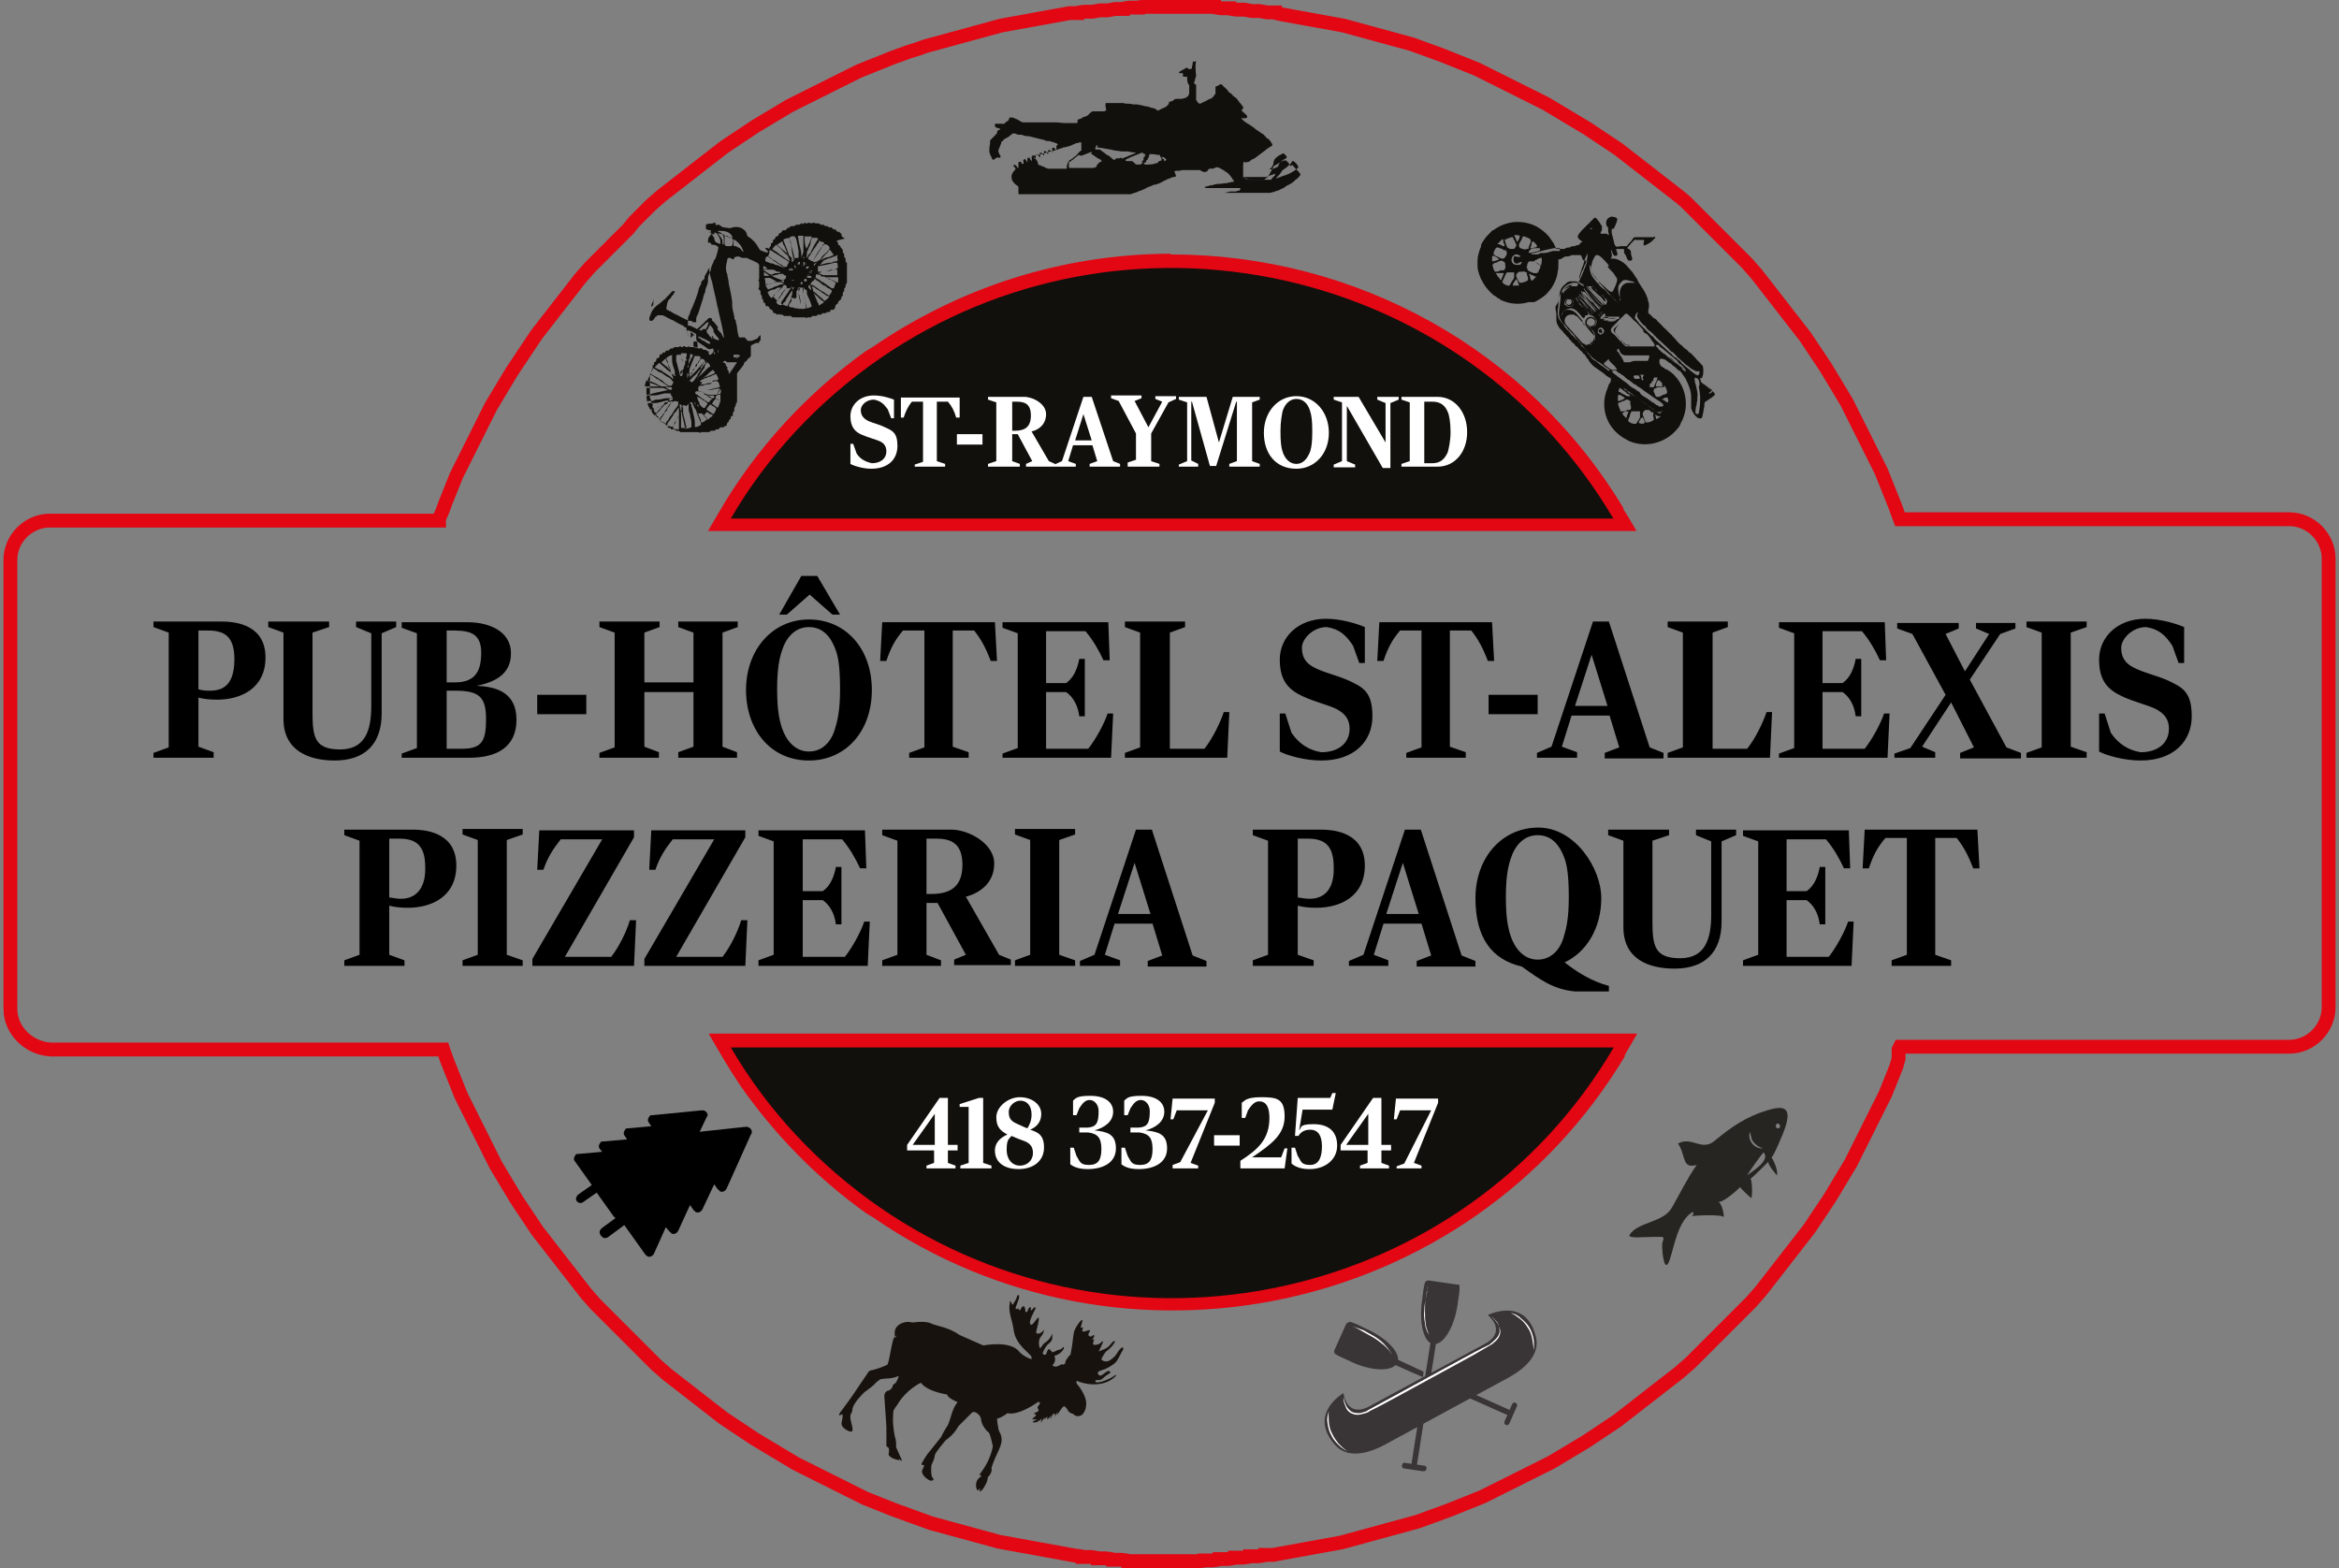 <?xml version="1.0" encoding="UTF-8"?>
<svg xmlns="http://www.w3.org/2000/svg" id="Calque_1" data-name="Calque 1" version="1.1" viewBox="0 0 338.3 226.8">
  <rect x="0" y="0" width="338.3" height="226.8" fill="#808080" stroke="none"/>
  <defs>
    <style>
      .cls-1 {
        fill: #000;
      }

      .cls-1, .cls-2, .cls-3, .cls-4, .cls-5, .cls-6, .cls-7, .cls-8 {
        stroke-width: 0px;
      }

      .cls-2, .cls-7 {
        fill: #12100c;
      }

      .cls-9 {
        stroke-miterlimit: 10;
        stroke-width: 2px;
      }

      .cls-9, .cls-10 {
        fill: none;
        stroke: #e30613;
      }

      .cls-3 {
        fill: #393435;
      }

      .cls-10 {
        stroke-miterlimit: 22.9;
        stroke-width: 0px;
      }

      .cls-4 {
        fill: #272522;
      }

      .cls-5 {
        fill: #e30613;
      }

      .cls-6 {
        fill: #17120e;
      }

      .cls-6, .cls-7 {
        fill-rule: evenodd;
      }

      .cls-8 {
        fill: #fff;
      }
    </style>
  </defs>
  <path class="cls-9" d="M1.5,145.9v-64.9c0-3.1,2.6-5.7,5.7-5.7h56.3v-.3c0,0,.5-1.1.5-1.1l.4-1.1.4-1,.4-1,.4-1,.4-1,.5-1,.5-1,.5-1,.5-1,.5-1,.5-1,.5-1,.5-1,.5-1,.5-1,.6-1,.6-1,.6-1,.6-1,.6-1,.6-.9.6-.9.6-.9.6-.9.6-.9.6-.9.7-.9.7-.9.7-.9.7-.9.7-.9.7-.9.7-.9.7-.9.7-.9.7-.8.7-.8.8-.8.8-.8.8-.8.8-.8.8-.8.8-.8.8-.8.8-1,.8-.8.8-.8.8-.8.8-.7.8-.7.9-.7.9-.7.9-.7.9-.7.9-.7.9-.7.9-.7.9-.7.9-.7.9-.7.9-.6.9-.6.9-.6.9-.6.9-.6,1-.6,1-.6,1-.6,1-.6,1-.6,1-.5,1-.5,1-.5,1-.5,1-.5,1-.5,1-.5,1-.5,1-.5,1-.5,1-.4,1-.4,1-.4,1-.4,1-.4,1.1-.4,1.1-.4,1.3-.4,1.1-.4,1.1-.3,1.1-.3,1.1-.3,1.1-.3,1.1-.3,1.1-.3,1.1-.3,1.1-.3,1.1-.3,1.1-.3,1.1-.2,1.1-.2,1.1-.2,1.1-.2,1.1-.2,1.1-.2,1.1-.2,1.1-.2,1.1-.2h1.1c0-.1,1.1-.2,1.1-.2h1.1c0,0,1.1-.2,1.1-.2h1.1c0,0,1.1-.2,1.1-.2h1.1c0-.1,1.1-.2,1.1-.2h1.1c0-.1,1.1-.1,1.1-.1h9.9c0,.1,1.1.2,1.1.2h1.1c0,.1,1.1.2,1.1.2h1.1c0,0,1.1.2,1.1.2h1.1c0,0,1.1.2,1.1.2h1.1c0,.1,1.1.3,1.1.3l1.1.2,1.1.2,1.1.2,1.1.2,1.1.2,1.1.2,1.1.2,1.1.2,1.1.3,1.1.3,1.1.3,1.1.3,1.1.3,1.1.3,1.1.3,1.1.3,1.1.3,1.1.4,1.1.4,1.1.4,1.1.4,1,.4,1,.4,1,.4,1,.4,1,.4,1,.5,1,.5,1,.5,1,.5,1,.5,1,.5,1,.5,1,.5,1,.5,1,.5,1,.6,1,.6,1,.6,1,.6,1,.6,1,.6.9.6.9.6.9.6.9.6.9.6.9.7.9.7.9.7.9.7.9.7.9.7.9.7.9.7.9.7.9.7.8.7.8.8.8.8.8.8.8.8.8.8.8.8.8.8.8.8.8.8.8.8.8.8.7.8.7.8.7.9.7.9.7.9.7.9.7.9.7.9.7.9.7.9.7.9.7.9.6.9.6.9.6.9.6.9.6.9.6,1,.6,1,.6,1,.6,1,.6,1,.5,1,.5,1,.5,1,.5,1,.5,1,.5,1,.5,1,.5,1,.5,1,.5,1,.4,1,.4,1,.4,1,.4,1,.4,1,.4,1.1.3.8h56.3c3.1,0,5.7,2.6,5.7,5.7v64.9c0,3.1-2.6,5.7-5.7,5.7h-56.3l-.2.4v1.3c0,0-.3,1.1-.3,1.1l-.4,1-.4,1-.4,1-.4,1-.5,1-.5,1-.5,1-.5,1-.5,1-.5,1-.5,1-.5,1-.5,1-.5,1-.6,1-.6,1-.6,1-.6,1-.6,1-.6.9-.6.9-.6.9-.6.9-.6.9-.7.9-.7.9-.7.9-.7.9-.7.9-.7.9-.7.9-.7.9-.7.9-.7.9-.7.8-.7.8-.8.8-.8.8-.8.8-.8.8-.8.8-.8.8-.8.8-.8.8-.8.8-.8.8-.8.8-.8.7-.8.7-.9.7-.9.7-.9.7-.9.7-.9.7-.9.7-.9.7-.9.7-.9.7-.9.7-.9.6-.9.6-.9.6-.9.6-.9.6-1,.6-1,.6-1,.6-1,.6-1,.6-1,.5-1,.5-1,.5-1,.5-1,.5-1,.5-1,.5-1,.5-1,.5-1,.5-1,.4-1,.4-1,.4-1,.4-1,.4-1.1.4-1.1.4-1.1.4-1.1.4-1.1.3-1.1.3-1.1.3-1.1.3-1.1.3-1.1.3-1.1.3-1.1.3-1.1.3-1.1.3-1.1.2-1.1.2-1.1.2-1.1.2-1.1.2-1.1.2-1.1.2-1.1.2-1.1.2h-1.1c0,.1-1.1.2-1.1.2h-1.1c0,.1-1.1.2-1.1.2h-1.1c0,.1-1.1.2-1.1.2h-1.1c0,.1-1.1.2-1.1.2h-1.1c0,.1-1.1.1-1.1.1h-9.9c0-.1-1.1-.2-1.1-.2h-1.1c0-.1-1.1-.2-1.1-.2h-1.1c0-.1-1.1-.2-1.1-.2h-1.1c0-.1-1.1-.2-1.1-.2l-1.1-.2-1.1-.2-1.1-.2-1.1-.2-1.1-.2-1.1-.2-1.1-.2-1.1-.2-1.1-.2-1.1-.2-1.1-.3-1.1-.3-1.1-.3-1.1-.3-1.1-.3-1.1-.3-1.1-.3-1.1-.3-1.1-.3-1.1-.4-1.1-.4-1.1-.4-1.1-.4-1.1-.4-1-.4-1-.4-1-.4-1-.4-1-.5-1-.5-1-.5-1-.5-1-.5-1-.5-1-.5-1-.5-1-.5-1-.5-1-.6-1-.6-1-.6-1-.6-1-.6-1-.6-.9-.6-.9-.6-.9-.6-.9-.6-.9-.6-.9-.7-.9-.7-.9-.7-.9-.7-.9-.7-.9-.7-.9-.7-.9-.7-.9-.7-.8-.7-.8-.7-.8-.8-.8-.8-.8-.8-.8-.8-.8-.8-.8-.8-.8-.8-.8-.8-.8-.8-.8-.8-.8-.8-.7-.8-.7-.8-.7-.9-.7-.9-.7-.9-.7-.9-.7-.9-.7-.9-.7-.9-.7-.9-.7-.9-.7-.9-.6-.9-.6-.9-.6-.9-.6-.9-.6-.9-.6-1-.6-1-.6-1-.6-1-.6-1-.5-1-.5-1-.5-1-.5-1-.5-1-.5-1-.5-1-.5-1-.5-1-.5-1-.4-1-.4-1-.4-1-.4-1-.4-1-.4-1.1-.2-.6H7.3c-3.2-.2-5.8-2.8-5.8-5.9Z"></path>
  <path class="cls-5" d="M169.3,36.8c26.8,0,51.7,13.7,65.5,36.7v.2c.1,0,1.9,3.1,1.9,3.1H102.4l1.7-2.9c5.3-9.1,12.6-17,21.1-23.1l.5-.3.5-.3c12.7-8.7,27.4-13.4,42.9-13.5h.2Z"></path>
  <path class="cls-10" d="M169.3,36.8c26.8,0,51.7,13.7,65.5,36.7v.2c.1,0,1.9,3.1,1.9,3.1H102.4l1.7-2.9c5.3-9.1,12.6-17,21.1-23.1l.5-.3.5-.3c12.7-8.7,27.4-13.4,42.9-13.5h.2Z"></path>
  <path class="cls-2" d="M233.4,75.1c-21.6-36.8-70.7-47.7-106.2-23.2-8.8,6.1-16.2,14-21.5,23.1h127.7Z"></path>
  <path class="cls-5" d="M236.8,149.5l-1.8,3.1v.2c-22.6,37.6-72.7,48.1-108.7,23.3l-.5-.3-.5-.3c-7-5-13.1-11.2-18.1-18.3-1.7-2.5-3.2-5.1-4.7-7.7h134.3Z"></path>
  <path class="cls-10" d="M236.8,149.5l-1.8,3.1v.2c-22.6,37.6-72.7,48.1-108.7,23.3l-.5-.3-.5-.3c-7-5-13.1-11.2-18.1-18.3-1.7-2.5-3.2-5.1-4.7-7.7h134.3Z"></path>
  <path class="cls-2" d="M233.4,151.5c-21.6,36.8-70.7,47.6-106.2,23.1-8.8-6.1-16.2-14-21.5-23.1h127.7Z"></path>
  <path class="cls-7" d="M103.1,60c0,.2-.2.3-.4.4,0,0-.2.2-.3.3h0c0,0-.2,0-.2-.2-.2-.2-.4-.3-.5-.5,0,0,0,0,.2,0,0,0,.2-.3.3-.4h0c.2,0,.3.2.5.3,0,0,.3,0,.4.2ZM102.7,58.5c0,0,.2,0,.3.2.2,0,.4.2.6.4h0c0,.2-.3.7-.4.8h0c0,0-.4-.2-.5-.3s-.5-.3-.5-.4.4-.6.5-.7ZM104.1,58.2c0,.2-.2.6-.3.8,0,0,0,0,0,0,0,0-.3-.2-.4-.3s-.4-.2-.4-.3.4-.7.5-.7c.2,0,.5.3.6.2h0c0,0-.5-.2-.6-.3q0,0,0-.2c.2-.3.3-.3.7-.3h0s0,0,0,0c0,0,0,.6,0,.7q0,.1,0,.3t0,0ZM100.9,59.8c0,0,0,0,.2,0s.3,0,.4,0c0,0,.7.6.8.7h0c0,.2-.6.6-.7.6h-.2c0-.4-.2-.7-.3-.9,0-.2-.2-.4-.2-.6ZM104.2,56.4c.2-.2,0,.5,0,.6,0,0-.2,0-.3,0h-.2c0,0,.3-.6.4-.7ZM101.1,59.1h0c0,0,0,0,0,0h0,0ZM119.2,43.7c0,0-.7.5-.8.5,0,0,0,0,0,0,0-.2,0-.4-.2-.5,0-.3-.2-.5-.3-.8,0,0-.2-.5-.2-.5h0c0,0,.2.2.3.3.3.2.5.5.8.7.3.2.4.3.5.4ZM102.3,57.2c.2,0,.6,0,.8,0,0,0,.3,0,.2.2,0,0,0,.2-.2.2h0c0,0-.2,0-.3,0-.2-.1-.3-.2-.4-.2ZM100.8,58.6s0,0,0,0c0,0,.3.3.2.4,0,0,0,0,0,0h0c0,0,0,0,0,0v-.5h0ZM119.2,40.1s.7,0,.8,0c.2,0,1.1,0,1.2,0s0,.6,0,.8c0,0,0,0,0,0s-1.1-.5-1.3-.6c0,0-.5-.1-.5-.2ZM100.6,58.3v.8h0c0-.2,0-.3,0-.4s0-.3-.2-.4h0c0-.1.2,0,.3,0ZM100.4,58.1c0,0,.1,0,0,0,0,0,0,0,0,0,0,0,0,0,0,0h0ZM99.9,58.6h.2c.2.2.3.4.5.6,0,0,.2.4.2.6.2.4.3.8.5,1.2,0,0,.2.4,0,.5s-.3.2-.4.2-.3.2-.4,0c0,0,0,0,0,0,0-.2,0-.4,0-.6,0-.5-.2-1.1-.3-1.6,0-.3-.3-.9-.2-.9ZM117.2,41.2s.2,0,.3,0c.5.3,1,.7,1.5,1,.2,0,.4.3.6.4,0,0,.2,0,.3.2v.2c0,0-.5.5-.6.5h0c-.2,0-.3-.3-.5-.4-.2-.2-.4-.3-.6-.5,0,0-.2-.2-.2-.2,0,0-.3-.2-.4-.3,0-.3-.2-.8-.3-1h0ZM117.1,41.2c0,0,.3.6.2.7h0c-.2,0-.3-.3-.4-.4,0-.2.2-.3.3-.3ZM100.9,57.4l.4.2c0,0,.3.2.4.3.2,0,.4.3.6.4h0v.2c0,0,0,0-.2.2,0,0,0,.2-.2.3,0,0,0,0-.2,0,0,0-.5-.4-.5-.5,0,0,0-.3-.2-.5,0,0-.1-.3-.2-.6h0ZM107.1,51.4q0,0-.2.2c0,0-.6.4-.6.3h.2c0,0,0,0,0-.2,0,0,.2,0,.2-.2q.2-.1.3-.1c0,0,0,0,0,0ZM117.8,40.3c0,0,.3.2.4.3s.2,0,.3.2c0,0,.3.2.4.3s.2.2.3.2c.2,0,.4.3.6.4.2,0,.3.2.5.3h0v.2c0,0-.3.5-.4.6s-.2,0-.3,0c-.4-.3-.9-.6-1.3-.9-.2,0-.4-.3-.6-.4-.2,0-.3-.2-.5-.3h0c0-.2.3-.5.4-.6q.2,0,.2-.2ZM100.4,58.9q0,0-.2-.2c0,0-.5-.4-.4-.5h.3c0,0,.2.4.2.5.1,0,.2.2.1.2h0ZM107.3,50.7q0,0,0,0c0,0,0-.2,0,0h0c0,0,0,0,0,0h0q0,0,0,0ZM105.9,52c0,0,0,0,.2,0h0s0,0,0,0h-.3ZM98.8,58.8c0,.2,0,.5,0,.8,0,.5.2.9.3,1.4,0,.2.2.8.2.9s0,0,0,0h-.8v-1.1c0-.3,0-.7,0-1-.1-.2.2-.9.3-1.1ZM118.8,40c0,0-.6,0-.6,0h.9c.3,0,.6.3.8.4.3,0,.5.2.8.4,0,0,.2,0,.2,0,0,0,0,0,0,0,0,0-.2.7-.3.9,0,0-.2,0-.3,0-.4-.3-.9-.6-1.3-.9-.2,0-.4-.3-.6-.4-.2,0-.4-.3-.6-.3,0,0,.2,0,.2,0h0c0,0,0-.4,0-.4s.2,0,.3,0,.2.1.4.1ZM116.3,41.3h0c0,0,0,0,0,0h0ZM98.8,58.7c0-.3.2,0,.4,0,.3,0,.3-.3.4-.3h0c0,.2,0,.4,0,.5,0,.3,0,.7.2,1,0,.4.2.8.2,1.1s0,.4,0,.6v.2c0,0-.5.2-.7.2h-.2c0,0-.3-1.5-.4-1.8s0-.5-.2-.8c0-.2,0-.4,0-.6ZM101.8,57.1c-.2,0-.4,0-.7,0h0,.9c.2,0,.9.4,1,.5,0,0,0,.2-.3.3,0,0,0,.2-.2.3,0,0,0,0,0,0-.2,0-1.6-1-1.6-1.1h0c-.3,0-.5-.4-.2-.5h.2c.6,0,.9.2,1.1.3ZM106.1,51.3c0,0,0,0,.2,0,.2,0,.4,0,.6,0,0,.2-.8.6-.8.3,0,0,0,0,0-.1ZM116.7,41v-.2c0,0,0,0,0,0h0q0,0,0,.1h0ZM117.1,40.3h.2q0,0-.2,0,0,0,0,0h0ZM100.7,56.6s0,0,0,0c0,0,0,0,0,0h0ZM116.1,40.9s0,0,0,0h0c0,.2-.2.3-.3.2.1,0,.2-.3.2-.3ZM104.5,52.5c0,0,.2-.3.3-.3s.3,0,.3.2q0,0,.2,0h0c0,0,.2,0,.4,0h.9c0,0-1.1,1.7-1.2,1.7h0c0,0,0-.3,0-.4,0,0-.2-.2-.2-.3,0,0,0-.2,0-.3,0,0,0,0-.2-.2,0,0,0-.3-.2-.4-.1,0-.2,0-.2-.2,0,0-.1,0,0,0ZM97.4,61.8c0-.2.2-.4.3-.7,0-.3.2-.5.4-.8,0,0,0,0,0-.2s0-.2,0,0c0,.2-.3.6-.4.8s-.2.3-.2.5c0,.3-.2.4-.5.3,0,0-.5-.2-.5-.2h0c0-.3.2-.5.3-.6.2-.3.4-.6.6-.9,0-.2.2-.3.3-.4.2-.2.3-.5.5-.7h0v1.6c0,.4,0,.8,0,1.2,0,0,0,.4,0,.4-.2,0-.8,0-.9-.2ZM115.7,41.7c0,.2-.2.4-.2.6s0,.2,0,.2c0-.2,0-.4,0-.6v-.2h0c0,0,.3,0,.4,0ZM116.6,40.3s0,0,0,0h0c0,0,.2.3,0,.4,0,0-.2,0-.3,0q0-.1,0-.3,0,0,0,0ZM98.3,58.5h0c.2,0,.3,0,.3.2s0,.2,0,.3-.2.4-.2.4v-.4c-.1,0-.1-.4-.1-.5ZM116.3,40.6h0c0,0,0,.4,0,.3,0,0,0,0,0,0,0,0,0-.2,0-.2,0,0,0,0,0,0ZM116.8,39.9s0,0,.2,0h.2c0,0,.4.2,0,.3h-.2c0,0-.3,0-.3-.2ZM115,43.2s0,0,0,0q0,0,.2-.2h0c0-.2,0-.3,0-.4,0,0,0-.2,0-.3s0-.3.2-.4c0,0,0,.2,0,0v-.3h0c0,0,.2,0,.4,0,0,0,.3,0,.4,0h0c0,.2,0,.4,0,.5,0,.4,0,.7.2,1.1,0,0,0,.2,0,.2,0,0-.4-1.7-.3-1.8h.2q0,.2.2.3c0,0,.2,0,.2.2,0,0,0,.2,0,.3,0,.3.3.7.4,1,0,0,.3.8.3.9s-.6.3-.7.3h0c0,0-.2-.8-.3-1.1h0c0,0,.2,1,.2,1.1,0,0,0,0,0,0,0,0-.7.2-.8,0h0c0-.3,0-.6,0-.8,0-.5-.2-1-.3-1.5,0,0,0-.3,0-.3v.3c0,.6.2,1.1.3,1.7,0,.2,0,.4,0,.6h0c0,.2-.4,0-.5,0s-.3,0-.4,0h0v-1.6s0-.3,0-.3h0v1.8s0,0,0,0c0,0-.7,0-.8-.2h0c0-.2,0-.3.2-.5s.2-.4.2-.6,0-.2,0-.3h0c0,.3-.2.5-.3.7,0,.2-.3.5-.3.7,0,0-.8-.2-.9-.4q0,0,0-.2c.3-.4.6-.9.9-1.3.2-.3.4-.7.7-1h0c0,0,0,.6,0,.7,0,.5,0,.5-.2.9ZM116.6,40.1s0,0,0,0h0c0,0,0,0,0,0h0c0,0,0,0,0,0ZM117.6,39.1c0,0,0,0,0,0h0ZM116,40.8q0,0,0,0c0,0-.2.4-.2.3h0v-.3s0-.2,0-.2c0,0,0,0,0,.2h0ZM116,40.6s0,0,0,0h0c0,0,.2,0,.2,0,0,0,0,0,0,0h0ZM101.7,54.7c0,0,.2,0,.2-.2.3-.2.5-.4.8-.7,0,0,.3-.2.4-.3h0c0,0,.3.3.3.4h0c0,.2-1.1.5-1.3.6,0,0-.3,0-.4.2,0,0,0,.1,0,0ZM101.2,55.2c0,0,.2-.2.3-.3,0,0,.3,0,.4-.2.2,0,.3,0,.5-.2.2,0,.4,0,.6-.2.2,0,.4-.2.6-.2h0c0,0,.3.6.3.7h0c0,.2-.2.2-.3.2s-.6,0-.6.2h0c.2,0,.6-.2.8,0,.2,0,.2.5.3.6v.2c0,0-1.6.4-1.8.4s-.4,0-.6,0c0,0,0,0,0,0,0,0,.4,0,.5,0,.2,0,.3,0,.5,0,.4,0,.8-.2,1.2-.2s.2,0,.2,0,0,0,0,.2c0,.2-.2.3-.3.5h0c0,0,0,.2,0,.2h-1.4c0,0-.8-.3-.8-.4,0,0,.2,0,.3,0h0c0,0-.2,0-.4,0s-.4,0-.5-.2q0,0,0-.2c0,0,0-.2,0-.3,0,0,0,0,.2-.2.3,0,.6,0,.9-.2.3,0,.6,0,.9-.2,0,0,.2,0,.2,0h-.3c-.3,0-.6,0-1,.2h-.3c0,0-.2,0-.3,0h0s.2-.2.3-.3ZM116.8,39.7h0c0,0,.2,0,.2,0,0,.1-.2.1-.2,0h0q0,.1,0,0h0ZM115.7,40.8c0,0,0,0,0,0,0,0,0,0,0,0ZM107.1,49.6h0q0,0,0,0c-.1,0,0,0,0,0h0ZM117.2,39.2s0,0,0,0c.2-.2.3,0,.3,0-.1.1-.3,0-.3,0h0ZM117,39.4c0-.2.4,0,.4,0,0,.1-.4,0-.4,0h0ZM121,37.8c-.2,0-.5,0-.7.2h0c0,0,.2,0,.3,0,.2,0,.4,0,.5,0,0,.2.2.7,0,.8h0c-.2.2-.5.2-.6.2-.4,0-.8.2-1.1.2s-.4,0-.4,0c0,0,.3,0,.4,0,.4,0,.8,0,1.1-.2.2,0,.4,0,.6,0h0c0,0,0,.7,0,.8s0,0,0,0h-2c0,0-.8-.3-.8-.3h0c0,0,.5,0,.5-.2h0c-.2,0-.4,0-.5,0h0c0,0,0-.4,0-.5s0-.2,0-.3c.3,0,2.2-.4,2.3-.5h0c-.2,0-.4,0-.5,0-.5,0-1,.2-1.5.3h0c0,0,.5-.6.6-.7,0,0,.3,0,.5-.2.3,0,.6-.2.9-.3.2,0,.5-.2.7-.3h0c-.3.1-.2.7-.1.8ZM120,36.1c.2.2.4.5.6.8-.2,0-.6.3-.8.3-.4,0-.8.3-1.2.5,0,0,.2-.2.3-.3,0,0,.2-.3.3-.4,0,0,.2-.2.4-.4q0,0,.2-.2c0,0,0-.2.2-.3ZM115.3,40.8s0,0,0,0c0,0,0,.4,0,.4,0-.1,0-.3,0-.4h0ZM116.9,39.1c0,0,.3,0,.3,0h0c0,0-.2,0-.3,0h0ZM117,39.2q0,.1,0,0h0c0,0,0,0,0,0-.1,0,0,0,.2,0h0ZM118.2,37.9c0,0-.4.5-.5.6,0,0,0-.2,0-.2h0c0-.2.4-.3.6-.4ZM117.2,38.5s0,0,0,0q0,0,0,0h0c0,0,0,.2,0,0,0,0,0,0,0,0ZM113.8,41.7c0,0,.2,0,.3,0,.2,0,.3-.2.4-.2s.2.2.4,0h0c0,0-.3.5-.4.6-.3.4-.5.8-.8,1.2,0,.2-.2.4-.4.5,0,0,0,.2-.2.3s-.3,0-.4,0-.3-.2-.4-.3h0c0-.2,0-.3.2-.4s0-.2.2-.4c0,0,.2-.3.3-.4,0-.2.3-.4.4-.6.2-.1.2-.2.3-.3ZM98.1,58.1c0,.2,0,.3,0,.4,0,.2-.5.7-.6.9-.2.3-.4.7-.7,1,0,.2-.2.4-.4.6,0,0,0,.2-.2.3,0,0-.6-.3-.7-.4h0v-.2c.2-.3.4-.6.6-.9,0,0,0-.2.2-.3s.2-.2.2-.3c0-.2.3-.4.4-.6,0-.2.2-.3.3-.5,0,0,0,0,.2,0,.3-.2.5,0,.7,0ZM116.6,38.8h0v-.2c0,0,.4-.2.4,0h0c-.1.3-.2.2-.4.3ZM114.6,40.5s0,0,0,0c0,0,.3,0,.3,0s-.3.2-.4,0c0,0,0,0,0,0ZM116.4,38.6h0c0,0,0,.2,0,0h0ZM114.4,40.4h0s0,0,0,0c0,0,0,.1,0,0h0q0,.1,0,0h0q0,.1,0,0ZM97.2,58c0,.2-.2.3-.3.4-.3.4-.5.8-.8,1.2,0,0,0,.2-.2.3s0,.2-.2.3-.2.4-.3.4-.5-.4-.6-.5h0v-.2q0,0,.2-.2c0,0,.2-.3.3-.4,0,0,.2-.2.3-.3,0,0,.2-.3.3-.4,0,0,.2-.3.3-.4.3,0,.9-.1,1-.2ZM102.3,52.4c0,0,.4.3.4.5h0c0,.2,0,.2-.2.2,0,0-.3.3-.4.4-.2.2-.5.5-.7.7,0,0-.3.2-.4.4,0,0-.2,0-.2.2,0,0,.2-.2.2-.3.2-.2.3-.5.5-.7,0-.2.3-.4.4-.6,0-.4.2-.6.4-.8ZM96.9,57.7c0,0,.3-.3.4-.2h0c0,.2,0,.3,0,.3,0,0-.7.3-.7.3,0,0,0,0,0-.2,0,0,.2,0,.2-.2ZM119.2,35.4c0-.2.3,0,.4,0s.4.3.4.5h0c-.2.4-.5.7-.8.9q0,0-.2.2c0,0-.2.2-.2.3,0,0-.2.3-.4.4s-.4.2-.5.2h-.3c0,0,0-.1,0-.2.4-.6.8-1.2,1.2-1.8.1-.2.1-.4.3-.6ZM113.2,41.4c0,0,.2-.2.3-.2s.3.2.3.3,0,.2-.2.3c0,.2-.3.4-.4.6,0,.2-.3.4-.4.6,0,0-.2.3-.3.4h0c0,.2-.3-.1-.4-.2s-.2-.2-.2-.3h0c0-.2,0-.3.2-.3q0,0,.2-.2c0,0,.2-.2.3-.3,0,0,.2-.2.3-.3,0,0,.2-.2.3-.3t0,0ZM113.9,40.6c0,0,0,0,0,0q0,.1,0,0h0q0,0,0,0,0,0,0,0ZM116.5,38.3h0v-.2c0-.1.2,0,0,.2q0-.1,0,0ZM101.6,52.9c0,0,0,0,0-.2,0,0,.5-.6.5-.4h0c0,.3-.2.4-.3.5-.2.3-.5.7-.7,1.1,0,0-.2.2-.2.3,0,.2-.3.4-.4.7,0,0-.3.3-.4.4,0,0-.3-.2-.4-.2,0,0,0,0,0,0,0,0,.6-.7.8-.8.2-.2.4-.4.5-.6,0,0,.3-.3.4-.4-.1-.2,0-.2,0-.3,0,0,0,0,0,0ZM115.9,38.5c.1-.2.2,0,0,0,.1,0,0,0,0,0h0ZM113.9,40.5h0c0,0,0,0,0,0h0ZM103.9,50.5s0,0,0,0,0,.5,0,.5c-.2,0,0-.4,0-.5ZM103.4,50.9v.2c0,.3-.2,0-.2,0q0,0,.2-.2h0ZM116.4,37.9c0,.2,0,.5-.2.6,0,0,0,0,0-.2,0-.2,0-.3,0-.4h.2c0,0,0,0,0,0ZM115.7,38.4h0c0-.2,0-.3,0-.4,0,0,0,0,0,0h0v.2c0,0,0,0,0,.2ZM113.3,40.8h0c0,0-.3,0-.3-.2,0,0,.5-.2.4,0q0,.2,0,.2ZM115.3,38.1q0,0,0,0,.2.2.2.3s0,0,0,0,0-.2,0-.3h0c0,0,0,0,0,0ZM99.4,54h0c0,.3,0,.7,0,.8h0s0,0,0,0c0-.1.2-.6.2-.7h0ZM94.1,59.2c0,0,.2,0,.3,0,.4,0,.7-.3,1.1-.4.2,0,.5-.2.6-.2-.2.2-.5.5-.7.8,0,0-.2.2-.3.3,0,0-.2.3-.4.4h0c0,0-.2-.2-.3-.3,0,0-.2-.4-.2-.5ZM115.5,38.3c0,0-.2,0-.2-.2,0,0,.3-.3.4-.2q0,0,0,.2s0,0-.1.2ZM101.4,51.9h.2c.6.3.3.4,0,.7-.2.3-.5.5-.7.8-.4.4-.7.8-1.1,1.1l-.2.2s0,0,.2-.3c0,0,0-.2.2-.3s0-.2.2-.4c0,0,.2-.2.2-.3,0,0,0-.2.2-.3s.2-.2.2-.3c0,0,0-.2.2-.3s0-.2.2-.3c0-.1.1-.2.2-.3ZM111.1,42.2c0,0,0,0,0,0,.3-.2.5-.3.7-.3.2,0,.5-.2.7-.3h0c0,0,.2,0,.3,0,0,0,.2,0,.2,0,0,0-.7.8-.8.9,0,0-.5.6-.6.6s-.3-.3-.4-.4c0-.2-.2-.4-.2-.4ZM114.2,38.9c.2,0,.4,0,.5,0h0v.2h-.3c0,0-.2,0-.3,0h0v-.2h0q0,.1,0,0ZM118.4,34.8c0,0,.4.2.6.2,0,0,.2,0,.2.2h0c0,.2,0,.3-.2.3-.2.2-.3.5-.5.7-.3.4-.5.8-.8,1.3,0,0,0,.2-.2.3,0,0,0,0,0,0h0c0,0-.2,0-.3-.2,0,0-.3,0-.3-.2h0c0-.3.3-.5.4-.7.2-.4.5-.8.8-1.2,0,0,0-.2.2-.3s0-.2.2-.3c0,0,0-.1.1-.2ZM116.3,36.7s0,0,0,0c0,0,0,.6,0,.7h0c-.3,0,0-.3,0-.4,0,0,0-.2,0-.3ZM114.3,38.7h0c0,0,.2,0,.2,0,0,.1,0,.1-.2,0h0q0,.1,0,0c0,.1,0,0,0,0ZM114.7,38.3h0c0,0,0,0,.2,0,0,0,.2.2.2.3h0c0,0,0,.2,0,.2h0c-.2,0-.2-.3-.2-.5q0,0,0,0,0,0,0,0ZM114.8,38.2c0,0,.2,0,0,0q0,0,0,0,0,0,0,0,0,0,0,0h0ZM115.3,37.6h0s0,0,0,0h0q0,0,0,0h0v-.2h0ZM96.1,56h.9c.3,0,.2.4,0,.4-.1,0-.7-.3-.8-.4ZM98.6,53.5c.2,0,.2.7,0,.9h0c0,0,0,0-.2,0,0-.2,0-.4,0-.6,0-.1.2-.2.2-.2ZM98.9,53c0,0,0,.5,0,.6q0-.3,0-.6ZM93.7,58.3c0-.1,0-.1,0,0,.2,0,.3,0,.4,0,.2,0,.4,0,.6,0,.6,0,1.2-.3,1.9-.4,0,0,.3,0,.3,0s-.5.6-.6.6c-.2,0-.6.2-.8.3-.2,0-.5.2-.7.3s-.4,0-.5.2h-.2c0,0-.2-.3-.2-.4-.1,0-.2-.4-.2-.4ZM100.4,51.5c.1,0,.1-.1,0,0,.2,0,.5,0,.6,0s.3,0,.3.2h0c0,.3-.2.5-.3.6,0,0,0,.2-.2.3s-.2.3-.2.4c0,0,0,.2-.2.3s-.2.3-.2.4q0,0-.2.2c0,0-.2.4-.3.5h0c0-.2,0-.7,0-.8h0c0-.3.8-2.1.8-2.2ZM113.4,41.1c0,0,0,0-.2,0-.3,0-.6.2-.9.3-.2,0-.5.2-.7.3s-.3,0-.5.2h0c0,0-.4-.6-.4-.7,0,0,0,0,0,0,0,0,.5,0,.7-.2.4,0,.8-.2,1.2-.2h.2c.2,0,.4.1.6.3ZM117.4,34.4c0,0,.4,0,.6,0s.3,0,.3.2h0c-.3.5-.6.9-.8,1.4,0,0-.2.3-.2.4,0,0,0,.2-.2.3s-.3.5-.4.6,0-.5,0-.6c0-.2,0-.4.2-.6,0-.2.2-.5.3-.7,0-.3.2-1,.3-1.1ZM97.3,54.2h0c0,0,0,0,.2,0,0,0,0,0,.2,0h0c0,0,0,0,0,.2,0,0-.2,0-.2,0s0,0,0-.2c0,.1,0,0,0,0h0ZM111.5,39.9c.3,0,1.3-.3,1.5-.3s.3,0,.4.2c0,0,.3,0,.3.2,0,0,0,.3-.2.4,0,0-.6.2-.7,0-.1,0-1.1-.4-1.3-.6,0,0,0,0,0,0ZM114.5,37.9c0,0,0,0,0-.2s0-.2,0-.2c0,0,0-.2,0-.2h0c0,0,0,0,.2.2,0,0,0,0,.2,0h0c0,.1-.2.2-.2.3ZM99.6,53.1c0-.2,0-.4,0-.6,0-.3,0-.5.2-.8,0,0,0-.3,0-.4h0c0-.2.4,0,.4,0s0,.4-.2.5,0,.3-.2.4c-.1.3-.3.8-.4.9ZM93.6,58.1c0-.2-.2-.8,0-.9,0,0,.2,0,.3,0,.2,0,.5,0,.7,0,.5,0,1-.2,1.5-.3.2,0,.5,0,.7,0s.2,0,.2,0c0,0,0,.3.2.4,0,0,0,.2,0,.3,0,0,0,0-.2,0-.2,0-.4,0-.6,0-.4,0-.8.2-1.2.2-.3,0-.5,0-.8.2,0,0-.3,0-.6,0ZM110.5,40.2c0,0,.2,0,.3,0,.2,0,.3,0,.5,0s.4.2.6.3.4.2.5.3c0,0,0,0,0,0h-.3c-.3.2-.6.2-.9.3-.2,0-.3,0-.5,0h0c0,0,0-.3,0-.4,0-.2-.2-.4,0-.5ZM116.4,34.2c0,0,.5,0,.7,0s.2,0,.3,0h0c0,.3-.7,1.8-.8,1.8v-.2c-.2,0-.3-1.6-.2-1.7q0,0,0,0ZM101.2,48.7c.3.2.7.3,1,.5,0,0,.4.2.5.3,0,0,0,0,0,.2s0,0-.2,0-.5-.3-.7-.4c-.2,0-.4-.2-.6-.4,0,0,0,0-.2,0q0,0,0-.2c0,.1,0,0,0,0ZM111.2,39.9q0,0,0,0c-.2,0-.6,0-.7,0h0c0,0,0-.3,0-.4s0-.2,0-.2h0c0,0,.2.2.3.2,0,.1.3.2.4.3ZM103.2,48.9c-.2,0-.5-.2-.6-.3s0-.2-.2-.3,0-.2-.2-.3h0c0-.2,0-.3.2-.4,0-.2.2-.4.3-.6,0,0,0,0,0,0h0c0,0,.5.6.5.7h0c0,.2,0,.2,0,.3.2.3.4.6.7.9,0,0,.2.3,0,.3s-.6-.2-.7-.3,0-.3-.2-.3c0,.2-.1.3-.2.4ZM96.7,56.4h0c-.8.2-1.5.3-2.3.5-.2.1-.6.2-.9.2v-.8q0,0,0-.2c0,0,2.2,0,2.3,0,.2,0,.8.3.9.4ZM112.8,39.5c0,0-.2,0-.3,0-.3,0-.5,0-.8.2,0,0-.2,0-.3,0,0,0-1-.6-1-.7s.2,0,.2,0h.8c0,0,.2,0,.3,0,.3,0,.5.2.7.3.2,0,.3,0,.4,0ZM102.5,50.8c0,0,0,0-.2,0q0,0-.2-.2c0,0-.2,0-.3,0-.2,0-.3-.4-.6-.2,0,0,0,0-.2,0s0,0-.2-.2c-.2,0-.6,0-.5-.3v-.5h0c0,0,.2,0,.2,0,0,0,.2,0,.3,0h0c.2,0,.3.2.5.3.3.2.6.4.9.6,0,0,.2.2.3.2s.2,0,.3,0,.2-.2.4,0c0,0,0,.3,0,.4,0,0-.2.2-.3.3,0,0-.2.3-.4,0,0,0,0,0,0-.2h0c.2,0,0,0,0,0ZM115.3,34.1c0,0,.2,0,.3,0s.5,0,.6,0h0c0,.4,0,.7,0,1v1.4c0,0-.3.7-.3.8h0s0-.4,0-.5c0-.5-.2-1-.3-1.5,0,0-.2-1.1-.2-1.2,0,0,0,0,0,0ZM111.3,38.9c0,0-.8,0-.9,0v-.2q0,0,0-.2h0c0,0,.3,0,.4.2.1.1.2.2.3.2ZM100.7,48.7h-.2c0,0,0,0,.2,0h0ZM100.6,48.5h0c0,0,.3,0,.3,0h0c-.1,0-.2,0-.3,0h0ZM101.1,47.8s0-.1,0,0c0-.2,1.1-1.1,1.2-1.2q0,0,.2,0c0,.2-.3.8-.4,1,0,0-.2,0-.4,0s0,0-.2.2h0c0,0-.4,0-.4-.2ZM99.1,52.2c0,0,0,.3,0,.4s-.2.5-.2.5h0c0,0,0-.3,0-.3,0,0,0,.4,0,.5,0,0-.2.2-.2.4,0,.2-.3.4-.4.6,0,0,0,0,0,0v-.3c-.2-.6-.3-1.2-.5-1.8,0-.2,0-.5,0-.7h0c0-.2.3-.2.4-.2s.2,0,.3,0c0,0,0,0,0,0,0,.2,0,.5.2.7,0,0,0,.3,0,.4,0,0,0,0,0,0,0,0-.2-.9-.2-1.1v-.2c0,0,.6,0,.7,0,.3,0,0,.6,0,.8,0,0,0,0,.2.2ZM93.6,55.1s0,0,0,0c0,0,.2,0,.4.2s.5.2.7.3.5.2.7.3c0,0,0,0,0,0h-2.1c0,0,0-.3,0-.4.1,0,.1-.4.2-.5ZM114.9,37.6c0-.7-.3-1.5-.5-2.2,0-.3,0-.5-.2-.8v-.2c0-.2.6-.3.7-.2,0,0,0,0,.2.2.2.6.3,1.3.4,1.9,0,.2,0,.4,0,.6s0,.3,0,.4h0q0,0,0,0c0,0-.2,0-.4,0,0,0,0,0-.3.1ZM97.2,51.4c0,0,0,.4,0,.6,0,.6.2,1.1.4,1.7,0,.2,0,.5,0,.7,0,0,0,0,0,0s-.5-.4-.6-.5c0,0,0,0,0-.2,0-.4-.3-.8-.4-1.1,0-.2,0-.4-.2-.6,0,0,0,0,0-.2h0c.2-.3.7-.4.9-.5ZM94.1,54.2h0c0,0,.2,0,.3.2.2,0,.4.3.6.4.2,0,.3.2.5.3.3.2.6.4.9.6l.3.2c0,0-.8,0-.9,0-.3,0-.7-.3-.9-.4s-.5-.2-.7-.3c0,0-.2,0-.3,0s0,0-.2,0c-.1-.2.2-.8.3-.8ZM114.8,37.6c0,0-.2,0-.2-.2,0,0-.2-.2-.3-.3q0,0-.2-.2c0-.2-.8-2.1-.8-2.2s.3-.2.4-.2.4-.2.5,0c0,0,.3,1.4.3,1.6,0,.2.3,1.5.3,1.6ZM111,37.1h0c0,0,.2,0,.3.2,0,0,.2,0,.3.2,0,0,.3.2.4.3.2,0,.4.3.6.4.2,0,.3.2.5.3,0,0,.3.2.4.3,0,0,0,0,0,0h0c0,0-1.1-.5-1.3-.5-.2,0-.3-.2-.5-.2s-.2,0-.2,0c0,0-.7-.3-.8-.3,0-.3,0-.6.2-.7ZM96.3,51.8c0,.3.2.6.3.8,0,.3.2.6.3.9v.2c0,0,0-.2,0-.2,0,0-.2,0-.2-.2,0,0-.2-.2-.2-.2,0,0-.8-.6-.8-.7s.2-.2.3-.3c0,0,.2-.2.4-.3ZM94.6,53.3h0c0,0,.6.4.7.5s.2,0,.2,0c0,0,.2.2.3.2.2.2.5.3.7.5.2,0,.5.3.7.5,0,0,0,.2.2.2h0c0,.2-.2.5-.3.6,0,0-.2,0-.3,0,0,0-.2,0-.3-.2-.2,0-.4-.3-.6-.4,0-.2-.3-.2-.4-.3-.3-.2-.6-.4-1-.6,0,0-.3-.2-.4-.2h0c0-.3.4-.8.5-.9ZM94.7,53.1c0,0,.2-.2.3-.3,0,0,.3-.3.4-.3h0c0,0,0,0,.2.2.2.2.4.3.6.5,0,0,.2.2.2.2,0,0,.2.2.4.3,0,0,.2.2.3.3,0,0,.3.7.3.8s0,0,0,0c-.2,0-.3-.2-.4-.3-.3-.2-.6-.4-.9-.6-.2,0-.3-.2-.4-.3-.4-.1-.8-.3-1-.5h0ZM112.4,35.4c0,0,.7-.5.8-.5,0,0,0,0,0,0,0,.2,0,.4.2.6.2.4.3.8.5,1.2h0c-.6-.5-1.1-.9-1.6-1.4ZM111.5,36.2h0c0,0,.9.6,1.1.7.3.2.6.4.9.6.2,0,.4.3.6.4,0,0,0,0,0,0h0c0,.2-.2.3-.2.4s0,.2-.2.3h0c0,0,0,0-.2,0-.2,0-.4-.3-.6-.4,0,0-.2,0-.4-.2s-.4-.3-.6-.4c-.2,0-.3-.2-.4-.3-.4-.2-.5-.2-.2-.7-.1,0,0-.3,0-.4ZM111.7,36c0,0,.5-.6.6-.6,0,0,0,0,0,0,0,0,.2.2.3.3.3.2.5.5.8.8,0,0,.3.3.5.4,0,0,.4.8.3.9h0c0,0-.3-.2-.4-.3s-.2,0-.3-.2c0,0-.3-.2-.4-.3s-.2,0-.3-.2c0,0-.3-.2-.4-.3s-.7-.4-.7-.5h0ZM100.2,48.5c0,.2-.3.3-.3.4s0,.4,0,.5,0,.2,0,.4v-.4c0-.4,0-.6,0-1,0,0,0-.2,0-.4h0s.4.4.6.5c0-.1,0,0,0,0ZM99.3,47.9s0,0,0,0c.2.3.3.8.3,1v.2s0,0,0-.2c0-.3-.2-.6-.2-.9,0,0,0,0,0,0ZM103.9,47.4c0,0-.6-.8-.7-.9,0,0-.2,0-.2-.2,0,0,0-.3-.2-.3s0,0-.2,0c-.2,0-.3.3-.5.4,0,0-.2.2-.3.3-.3.3-.6.6-1,.9-.3-.2-.6-.3-1-.5,0,0-.2,0-.3,0h0v-.4c0,0,0-.2,0-.3s0-.2,0-.3c0-.3.2-.5.3-.8,0-.3.3-.7.4-1,.3-.7.6-1.5.8-2.2,0-.3.2-.7.4-1,0-.2,0-.4.3-.6,0,0,0,0,.2-.2,0,0,0-.2,0-.3.2-.4.5-.9.7-1.3h0c0,0,0,.2,0,.3,0,.6.2,1.2.4,1.8.2,1.1.5,2.1.7,3.2,0,.3.2.6.2.9.3,1.3.6,2.5.8,3.8v.2h0s0,0,0,0c0,0-.2-.3-.3-.5,0-.2-.3-.4-.4-.5s0-.2-.2-.2c0-.3,0-.2-.2-.2ZM102.7,38.3q0,0,0,0c0,0,0,.2,0,.3h0s0-.2,0-.3h0ZM107.8,36.4c-.2,0-.5,0-.6-.3q0,0-.2-.2l-.6-.3c0,0-.2,0-.3,0h0c0-.2,0-.3,0-.3,0,0,0-.3,0-.4,0,0,0,0,0-.2,0,0,0,0,.2,0,.4.3.8.7,1,1.1.1.3.2.5.3.6ZM104.9,34.1c0,0,1,.4,1.1.5s0,.4,0,.5,0,.3-.2.5c0,0-.3,0-.5,0s-.4,0-.5-.2h0c0-.2,0-.3,0-.3,0,0,0-.3,0-.4v-.5c0,0,0-.2,0-.2ZM93,45.2c0,0,.3,0,.4,0h.2s-.5,0-.6,0ZM94.5,43.3c0,0,0,.2,0,.2,0,0,0,.2,0,.3,0,0,0,.6-.3.5h0c0-.3.3-.8.4-1ZM103.8,33.7s.6.2.7.2h0c.2.3.2.7.2,1s0,.4-.2.5c0,0,0,0,0,0v-.3c0-.2,0-.5-.2-.7-.2-.3-.3-.4-.5-.7,0,.1,0,0,0,0ZM103.9,33.4c0,0,.3,0,.4,0,.7,0,1.3.2,1.6.8,0,0,0,.2,0,.3,0,0-.2,0-.3-.2,0,0-.3,0-.4-.2-.2,0-.4,0-.6-.2,0,0-.2,0-.3-.2,0,0-.3-.2-.5-.2ZM103.6,33.5h.2c0,0,.2,0,.2,0h0s-.4,0-.4,0h0ZM102.6,33.6s0,0,0,0c.2,0,.3.2.5.3,0,0,0,0,0,0,.2,0,.3,0,.2-.3h0c0,0,.3.1.4.2h0c.3.4.5.8.5,1.2v.3h0c0,0-.6-.2-.7-.3s-.2-.4-.2-.6c-.2-.3-.4-.6-.7-.9,0,0,0,0,0,0ZM121,34.8l.2.3c0,0,0,.5.3.4,0,0,0,.2.2.4,0,0,.2.2.2.3v.3c0,0,.2.2.2.3v.3c0,.2.2.2.2.3v.3c0,.2,0,.2.2.3,0,.2,0,.3,0,.6,0,0,0,.2,0,.3h0v.3c0,0,0,0,0,.2s0,.2,0,.4,0,.2,0,.4,0,.2,0,.3,0,.2,0,.3c0,0,0,.2-.2.4v.3c0,0-.2.2-.2.3v.3c0,0-.2.2-.2.3,0,0,0,.3,0,.4,0,0-.2,0-.2.2,0,0,0,.3-.2.4,0,0-.3.2-.3.4s0,0-.2.2h0c0,0-.2.2-.2.3h0c0,0,0,.2,0,.2,0,0,0,0,0,0,0,0-.2.2-.2.3,0,0,0,0-.2,0s0,0-.2,0,0,.2-.2.3-.2,0-.4,0c0,0,0,.2-.3.2,0,0-.2,0-.4,0,0,0,0,.2-.2.2h-.4c0,0-.2.2-.3.2h-.4c0,0-.2,0-.3.2-.2,0-.3,0-.5,0,0,0-.3.2-.3,0h-.3c0,0,0,0-.2,0s-.2,0-.3,0-.2,0-.3,0-.2,0-.3,0h-.4c0,0-.2,0-.3-.2,0,0-.2,0-.2,0,0,0,0,0-.2,0q0,0-.2,0h-.4c0,0-.2-.2-.3-.2s-.2,0-.3,0c0,0,0,0,0,0,0,0-.2-.2-.3,0h0c0,0,0,0-.2,0,0,0,0-.2-.2-.2,0,0-.3,0-.3-.2,0,0,0-.2-.2-.3s-.2,0-.3-.2c0,0,0-.2-.2-.3s0,0-.2,0,0,0-.2-.2h0c0-.4-.2-.3-.3-.4,0,0,0-.2,0-.3s-.2-.2-.2-.2c0,0,0-.2,0-.4,0,0-.2-.2-.2-.3v-.3c0,0,0-.2-.2-.3s0-.3,0-.4,0-.2,0-.2q0,0,0-.2h0v-.4c-.2,0,0-.3,0-.4v-.3s0,0,0,0c0-.2,0-.3,0-.4s0-.2,0-.3v-.2h0v-.8c0,0-.2-.3-.3-.3l-.8-.4c-.2,0-.4-.2-.7-.3,0,0,0,0-.2,0h-.4c-.2,0-.4-.2-.6-.2s-.5,0-.6.2c0,0,0,.2-.2.2-.2,0-.2-.2-.4-.2s0,0-.2,0c0,0-.2,0-.2.2,0,.2-.2.8-.2,1.1s0,.7.2,1.1c0,.4.2.8.2,1.3.2.9.4,1.8.5,2.7,0,.2,0,.3,0,.5,0,.5.2,1,.3,1.6,0,.2,0,.4.2.5,0,.4.2.7.2,1.1,0,.2.2,1.3.3,1.4,0,0,.3,0,.5,0s0,0,0,0h0q0,0,.3,0c0,0,0,0,.2.2,0,0,.2.3.3.3h0c0,0,.3,0,.4,0,.2,0,.9-.3,1-.4,0,0,.2-.4.4-.4,0,0,0,0,0,0h0c0,.2,0,.3,0,.4v.3c0,0,0,0-.2.2,0,0,0,0,0,.2,0,0,0,0,0,0s-.3,0-.4,0-.7.3-.8.4h0v.7h0v.2h0c0,.2,0,.3,0,.4s0,0,0,.2h0c0,0-.2.2-.2.3h-.2q0,.2-.2.3h0c0,0,0,.2-.2.2,0,0-.2.2-.2.3,0,.2-.2.3-.3.5-.2.3-.5.6-.7.9,0,0,0,0,0,.2v.7h0v.2q0,0,0,0v.4h0s0,.2,0,.3q0,0,0,0v.3c0,0,0,0,0,.2s0,.2,0,.3c0,.2,0,.3,0,.4h0v.2c0,0,0,.4,0,.4v.5c0,.2-.2.2-.2.5h0c0,.2-.2.3-.2.5s0,.3,0,.4c0,0-.2,0-.2.3,0,0,0,.2,0,.3s-.2,0-.3.2c0,.2,0,.3-.2.4h0c-.2.2,0,.2-.2.4,0,0,0,0,0,0h0c-.2,0,0,0-.2.3,0,0,0,0,0,.2,0,0-.2,0-.3,0,0,0,0,.2-.2.2,0,0-.2,0-.4,0,0,0-.2.2-.3.3,0,0-.2,0-.4,0,0,0,0,.2-.2.2h-.4c0,0-.2,0-.3.2h-.4c0,0,0,0-.2,0s0,0-.2,0h0c0,0-.3,0-.4,0,0,.2-.3,0-.5,0,0,0-.2,0-.3,0s-.2,0-.4,0-.2,0-.4,0-.2,0-.4,0-.2,0-.3,0c0,0-.2,0-.3,0h-.4c0,0-.2-.2-.3-.2h-.3c0,0-.2-.2-.3-.2,0,0-.3,0-.4,0s0-.2-.2-.2c0,0-.3,0-.4-.2.3,0,.3-.2,0-.2h-.2c0-.2-.2-.4-.3-.4,0,0-.2,0-.5-.3,0,0-.2-.2-.3-.4,0,0,0,0,0-.2,0,0-.2,0-.3-.2,0,0,0-.2,0-.3s-.2,0-.3-.2c0,0,0-.2,0-.3,0-.2-.4-.3-.2-.5,0,0,0,0,0-.2s0,0-.2-.2v-.3c0,0,0-.2-.2-.4v-.3c0,0,0-.2,0-.3s0-.3,0-.4,0-.2,0-.3,0-.2,0-.4,0,0,0-.2v-.2c0,0,0,0,0-.2s0-.3,0-.4c0,0,0-.2,0-.3v-.4c0,0,0-.2.2-.3v-.3c0,0,.2-.2.2-.4s0-.3,0-.4q0,0,.2,0c0,0,0-.2,0-.2,0,0,0-.2,0-.2,0,0,.2,0,.3-.2,0,0,0-.5.3-.4q0,0,.2-.2c0,0,0-.2,0-.3s.2,0,.3,0c0,0,0-.2.2-.3s.2,0,.3,0c0,0,0-.2.2-.3,0,0,.2,0,.3,0,0,0,.2-.2.3-.3,0,0,.2,0,.3,0,0,0,.2-.2.3-.2.2,0,.3,0,.5,0s.3-.3.4,0q0,0,.2,0c0,0,.3-.3.5,0q0,0,.2,0c0,0,.3-.2.4,0h.3c0,0,0,0,.2,0,.2,0,.4.2.6,0,0,0,0-.9-.2-1.1,0,0,0-.7,0-.7h0c0-.2-1-.6-1.1-.6s-.2,0-.3,0c0,0,0-.3,0-.4-.2,0-.4-.2-.5-.3-.5-.2-1-.5-1.5-.8-.2,0-1.3-.7-1.5-.7s-.2,0-.3,0-.2,0-.4,0c0,0,0,0-.2.2,0,0-.2,0-.2.2,0,0-.2.3-.4.4h-.2c-.3,0-.2-.6,0-.9.2-.7.7-1.2,1.3-1.6.2-.2.5-.4.7-.6s.2,0,.2-.2c.2-.2.4-.4.6-.6s.2-.3.4-.4c0,0,.2,0,.3,0h0c0,.3-.4.7-.5.8,0,0,0,.2-.2.3,0,0,0,0-.2.2-.2.3-.2.6-.3,1,0,0,0,.3,0,.4s0,0,0,0c0,0,.3,0,.4.2.3,0,.5.3.8.4.5.2.9.5,1.4.7l.6.3c0,0,.3,0,.4,0,0,0,0,0,.2.2,0,0,.2,0,.2,0h.3c0-.2,0-.4,0-.5,0-.3.2-.5.3-.8.2-.7.5-1.5.7-2.2,0-.3.2-.6.3-.9,0-.5.3-.9.4-1.4,0-.2,0-.4,0-.5,0-.4.2-.8.4-1.2,0-.4.2-.8.4-1.2,0,0,0-.2.2-.4s.5-1.6.5-1.7c0-.2-.5-.4-.7-.4s-.2,0-.3,0c0,0,0-.2-.2-.3h0s0,0,0,0c0,0-.2,0-.3,0,0-.3,0-.7.2-.9q0,0,.2-.2c0,0,0-.3,0-.4h0c0,0,0-.2,0-.3,0,0-.5,0-.7-.2,0-.1,0-.2,0-.3s0-.1,0-.2c0-.1,0-.1.2-.2.2-.1.6,0,.8-.1,0,0,.2-.1.3-.1.2.1,0,.3.2.4q0-.1.2-.1c.3,0,.3.1.5.2,0,.1.3.2.5.2s.6.1.7.1.2,0,.4-.1c.4-.1.7-.1,1.1,0s.9.5,1,.9c0,0,0,.3.2.4,0,0,.2.2.3.2.3.3.6.5.8.8.2.2.5.9.7,1s.5.2.8.3c0,0,.2,0,.3,0h0c0-.3-.4-.4-.4-.6,0,0,0,0,0,0,.2-.2.5.2.6,0,0,0,0-.3.2-.3,0,0,0,0,0-.2s0-.2,0-.2c0,0,.2,0,.3-.2,0,0,0-.2,0-.3,0,0,.2,0,.3-.2,0,0,0-.2.2-.3s.2,0,.3-.2c0,0,0-.3.3-.3h0q0,0,.2-.2c0,0,0-.2.2-.2,0,0,.2,0,.3,0,0,0,.2-.2.3-.3,0-.1.2,0,.3-.1,0-.1.2-.2.3-.2h.4c0,0,.2-.2.3-.2h.4c.2-.1.2-.2.4-.2s0,0,0,.1c0,0,.2,0,.3-.1q0-.1,0-.1c0,0,.2.1.4.1s.2-.1.3-.1.2.1.3.1c.2,0,.2-.1.5-.1,0,.1,0,.1.2.1h.4c0,0,.2.1.3.2h.4c0,0,.2.2.3.2h.3c0,.1.2.2.3.2h.3c0,.1.2.2.3.3,0,0,.2,0,.3,0,0,0,0,.2.2.3s.2,0,.3,0c0,0,0,.2.3.3,0,.4,0,.4.5.7Z"></path>
  <path class="cls-7" d="M216.4,39.6c.1.2.2.3.3.5q.1,0,.2.2t.2.2c.1,0,.1-.2.1-.3.1,0,.1-.2.2-.4,0,0,.1-.3.1-.3h-.1c-.1,0-.2,0-.3,0-.2,0-.5,0-.7,0ZM234.6,59.7c0,0,.1,0,.1.2s.1,0,.1.2c.1,0,.3.3.4.4,0,0,.1-.2.1-.3s.3-.7.2-.7h-.1c-.2,0-.4,0-.6.2.1-.1,0,0-.2,0ZM216.8,37.5h0c-.1-.2-.7-.5-.8-.5h-.1c-.1,0-.1.3-.1.4v.2c0,0,0,.2.1.2h.1c0,0,.8-.2.8-.3h0ZM235,57.6h0c-.1-.2-.7-.5-.8-.5h-.1c-.1,0-.1.5-.1.7s0,.2.1.2h.1s.8-.3.8-.4h0ZM237.5,60.4q0,0,0,0c-.2,0-.5.7-.5.7h0c.1.2.8.3.9,0,0,0-.1-.3-.1-.4,0,0-.2-.3-.3-.4ZM219.2,41.3c.1,0,.4,0,.5,0h0c0-.2-.3-.8-.3-.9,0,0,0,0-.1,0s-.2.3-.2.3c-.1,0-.3.4-.3.6s.1,0,.1,0c.1,0,.2,0,.3,0ZM217.6,37.9c-.1,0-.3-.2-.4-.2h-.1c-.2,0-.5.2-.7.3-.1,0-.3,0-.4.2h-.1c-.1.3.2.9.3,1.1,0,0,.1,0,.1,0,.1,0,.5,0,.7-.2.1,0,.2,0,.3,0,.2,0,.3,0,.4-.3.1-.2,0-.3,0-.6,0,0,0-.2-.1-.3ZM219,39.4c-.1,0-.3,0-.4,0s-.2,0-.3,0h-.2c-.1,0-.2,0-.3.2-.1.2-.2.5-.3.7s-.2.3-.2.5h0c.1.3.5.4.7.5.1,0,.2,0,.3,0,.1,0,.1-.2.2-.3.1-.2.2-.3.3-.5.1,0,.1-.2.2-.4h0c0-.3,0-.5,0-.6ZM235.8,58c-.1,0-.3-.2-.4-.2-.2,0-.3,0-.5.2-.2,0-.3,0-.5.2-.1,0-.3,0-.4.2,0,0,.1.2.1.3.1.2.2.6.3.8h.1c.1,0,.2,0,.3,0,.2,0,.4,0,.5-.2.1,0,.2,0,.3,0h.1c.1,0,.2-.2.2-.3,0-.2,0-.3-.1-.5,0-.1,0-.2,0-.3ZM237.2,59.5c-.1,0-.2,0-.4,0-.2,0-.3,0-.5,0s-.2,0-.3,0c-.1,0-.3.6-.3.8-.1,0-.1.3-.2.4v.2c.1.2.8.5,1,.4,0,0,.1,0,.1,0,.1,0,.2-.3.3-.4.1-.2.2-.3.3-.5v-.2c0-.2,0-.4,0-.5ZM234.3,56.1c-.1,0-.2.4-.2.6,0,0,0,0,.1,0,.1,0,.2,0,.3.2.2,0,.7.4.9.4s.3,0,.4,0h0c-.1-.2-.2-.3-.3-.3-.1,0-.3-.2-.4-.3-.3-.2-.5-.4-.8-.6ZM239,59.7c-.1,0-.3-.3-.5-.4-.1,0-.2,0-.3,0-.2,0-.4,0-.5.3,0,0-.1,0-.1.2v.2c.1.3.2.5.3.8,0,0,.1.2.1.3h.1q.1,0,.2,0c.2,0,.8-.2.9-.4h0c0-.3-.1-.5-.1-.6.1-.3,0-.5,0-.6ZM217.8,36.2c0,0-.1,0-.1,0-.1,0-.3,0-.4-.2-.2,0-.5-.2-.7-.2h-.1c-.2,0-.5.7-.5.9h0c.1.2.4.4.5.4.2,0,.5.3.7.3s.2,0,.2,0c.2,0,.3-.2.4-.4,0,0,.1,0,.1-.2.1,0,0-.3,0-.4ZM220.8,39.5c-.1-.2-.4-.3-.6-.2-.1,0-.2,0-.3,0-.2,0-.3,0-.5.3,0,0-.1,0-.1.2v.2c.1.2.2.4.3.6,0,0,.1.2.2.3,0,0,.1,0,.2,0,.2,0,.9-.2,1-.4v-.2c0-.2-.1-.5-.2-.7.1,0,.1-.2,0-.3ZM226.9,45.8c-.1,0-.2,0-.2,0s.1,0,.1,0q0,0,0,0,0,0,0,0h0ZM230.1,49.3s0,0,0,0h-.1c0,0,.1,0,.1,0h-.1c0,0,0,.2.1.2,0,0,.1,0,.1,0h-.1c.1,0,0,0,0,0ZM232.7,51.9c-.2.2-.4.3-.5.5-.1,0-.2,0-.2.2h0c0,0,0,.2.1.2.1,0,.2.2.4.3s.4.3.6.4c0,0,.1,0,.1,0,.1,0,.2,0,.4,0s.2,0,.3,0c0,0,.1,0,0,0,0,0-.3-.5-.4-.6-.4-.3-.6-.6-.8-.8ZM240.2,60.2h-.2c-.2,0-.3,0-.5-.2,0,0-.1,0-.1,0s.1.3.1.4,0,.2.1.2c0,0,.6-.3.6-.4ZM222.2,40c-.1,0-.3,0-.5-.2-.1,0-.3,0-.4-.2h-.1c-.1,0,.1.4.1.4,0,.2.1.5.2.6.2,0,.5-.4.7-.6ZM217.4,34.6c-.1,0-.2,0-.3.2-.1,0-.2.2-.3.3s-.1,0-.2.2c.3,0,.6.2.8.3,0,0,.2,0,.2,0,.1,0-.1-.5-.2-.6.1,0,0-.2,0-.4ZM219.9,37c-.2,0-.3-.2-.5-.2-.9,0-1.1,1.3-.2,1.5.2,0,.4,0,.6,0,.1,0,.3-.2.3-.4h-.1c-.3,0-.4.3-.7.2-.1,0-.2,0-.3-.2-.1,0-.1-.3-.1-.5s.1-.2.1-.3c.3-.1.6.2.9,0ZM230.4,48.4c-.1-.2-.3-.3-.4-.5-.2-.2-.4-.5-.6-.7-.3-.3-.6-.7-.9-1-.2-.2-.3-.4-.5-.5-.1,0-.2,0-.3-.2-.1,0-.3,0-.5,0-.7,0-1.1.7-.8,1.3.1.2.3.4.5.6.2.3.5.5.7.8.3.3.6.7.9,1,.2.2.3.4.5.5.1,0,.2,0,.3.2.2,0,.3,0,.5,0,.5,0,.9-.5.8-1,0-.2,0-.4-.2-.5ZM240.5,59.4h0c-.1,0-.2,0-.3.2-.2,0-.3,0-.5,0-.2,0-.4-.3-.7-.5-.2,0-.4-.2-.6-.4-.5-.3-1-.7-1.4-1s-.8-.5-1.2-.8c-.2,0-.3-.2-.5-.4-.2,0-.4-.2-.5-.4h-.2c.1,0,.2,0,.3.1.2,0,.4.3.6.4.1,0,.3.2.4.3.1,0,.3.2.4.3.7.5,1.4,1,2.1,1.5.1,0,.2.2.4.3.2.2.5.3.7.5.1,0,.4.3.5.3.2,0,.3-.2.4-.4,0,0,.1,0,.1,0ZM231.9,49.8c-.1,0-.2,0-.2,0s.1,0,.2,0h0ZM237.2,55.1c-.1,0-.3,0-.1,0h.1c-.1,0,0,0,0,0h0ZM240.6,58.6c0,0-.1,0-.1-.2-.1,0-.2-.2-.4-.3-.3-.2-.6-.4-.9-.6-.4-.3-.9-.6-1.3-.9-.3-.2-.5-.4-.8-.6-.2,0-.4-.3-.6-.4-.2,0-.4-.3-.6-.4-.2-.2-.5-.3-.7-.5q-.1,0-.2-.2c-.2-.2-.5-.3-.7-.5-.2,0-.4-.3-.6-.4-.1,0-.1,0-.2,0s-.2,0-.3,0v.2c.1.2.5.4.7.6.3.2.5.4.8.6.3.2.6.4.9.7.2.2.4.3.7.5.2,0,.4.3.6.4.2,0,.3.2.4.4.2.2.4.3.7.5.4.2.7.5,1,.7.2,0,.4.3.6.4.1,0,.2,0,.3.2.1,0,.1,0,.2,0s.2,0,.2,0c.2,0,.3-.1.3-.2h0ZM226.9,43.3h-.1c-.1,0-.2,0-.2.2-.2.3,0,.6.3.6s.5-.3.4-.6c0,0-.1-.2-.2-.2,0,0,0,0-.2,0ZM217.6,34.5c0,.2.1.3.1.5.1.2.2.6.3.8.1,0,.3.2.4.2s.2,0,.4,0c.2,0,.3,0,.4-.3,0,0,.1,0,.1-.2v-.2c0,0-.1,0-.1-.2-.1,0-.1-.3-.2-.4-.1,0-.1-.3-.2-.4,0,0-.1,0-.1,0-.2,0-.9.3-1.1.4ZM220.8,38.7c.1,0,.1.3.2.4.2.2.6.3.8.4.1,0,.2,0,.4,0h.1c.1,0,.3-.3.3-.5.1,0,.2-.3.2-.5s0,0-.1-.2c-.1,0-.4-.2-.5-.3s-.3-.2-.4-.2-.1,0-.2,0c-.1,0-.3,0-.4,0-.1,0-.2.2-.3.4,0,.2,0,.3-.1.4ZM237,54.3h-.1c-.1,0-.2,0-.3,0-.2,0-.4,0-.3.3,0,0,.1,0,.1.2.1,0,.2,0,.4,0h.1c.1,0,.3,0,.3-.2-.1,0-.1-.2-.2-.3ZM221.9,37.5s-.2,0-.2,0h.2c0,0,0,0,0,0h0ZM232.7,49.4s0,0,0,0h-.1q-.1,0-.1,0,0,0,.1,0h.1c-.1,0,0,0,0,0ZM227.5,43.5c-.4-.8-1.4-.2-1,.5.3.5,1,.4,1.1-.2-.1-.1-.1-.2-.1-.3ZM227.5,43.4c-.4-.5-1.2-.3-1.2.4s0,.2.1.3c.4.5,1.2.3,1.2-.3,0-.2-.1-.3-.1-.4ZM231.5,48.2h.2c.1-.3,0-.6-.2-.6-.3,0-.4.3-.2.5,0,0,.2,0,.2,0ZM230.6,46.3c-.3-.5-1.1-.3-1.1.3s0,.2.1.3c.3.5,1,.3,1.1-.2,0-.2,0-.3-.1-.4ZM237.2,54.1c.1.2.2.4.2.6s.1.2.1.3c.1,0,.2,0,.2-.2h-.1v-.2c0-.2.2-.2.1-.4h-.1c0,0-.2,0-.4,0ZM231.9,47.6c-.3-.4-.8-.2-.8.3s0,.2.1.3.1,0,.2.2c.4,0,.8-.4.5-.8ZM230.8,46.2c-.1,0-.2-.3-.4-.3-.8-.3-1.4.5-1,1.2.1,0,.2.2.3.2.2,0,.4,0,.6,0,.5,0,.8-.7.5-1.2ZM230.3,45.5c-.8-.8-1.5-1.7-2.3-2.5,0,0-.1,0,0,0,0,0,.1.2.2.2.4.5.9.9,1.3,1.4.1.2.3.3.4.5.1,0,.2.2.3.4h.1ZM239.1,55.1c-.2,0-.8,0-.8,0h.5c.1,0,.2,0,.3,0ZM219,34c.1.2.4.9.4,1h0c.1,0,.2-.3.2-.3.1,0,.2-.4.2-.5.2-.2-.6-.2-.8-.2ZM227.9,43.1s0,0,0,0h0c.1.3.3.4.4.6.4.4.8.9,1.2,1.3.1,0,.3.3.4.4,0,0,.1,0,0,0,0,0-.2,0-.3.2-.1,0-.1,0-.2,0h-.1c0,.2-.1.3-.2.4h-.1c-.1,0-.2-.2-.3-.3-.4-.5-.8-1-1.4-1.1-.6,0-1.2.3-1.4.8,0,0-.1.3-.1.4h0c.1-.3.2-.5.3-.7h0c.2-.2.4-.3.6-.3.8,0,1.2.4,1.6.9.1.2.4.4.5.6,0,0,.1.2.1.2,0,.2.1.4.2.5.1,0,.3.2.4.2s.2,0,.2,0c.2,0,.7.7.8,1,.3.8-.2,1.6-1.1,1.7h-.2s-.4,0-.2,0q.1,0,.2,0c.3,0,.6,0,.8,0,.3,0,.5-.4.6-.6.1-.2.1-.3.1-.5,0-.4-.1-.7-.3-1-.1,0-.4-.4-.4-.5,0,0,0,0,.1,0s.2,0,.3,0c.3-.2.5-.5.4-.9,0-.2-.1-.4-.2-.5-.2-.3-.5-.2-.7-.4-.1,0-.2-.2-.3-.4-.2-.2-.4-.5-.7-.7q-.1,0-.2-.2c-.1,0-.2-.2-.3-.2,0-.4-.3-.7-.5-1ZM241.2,57.5q-.1,0-.2,0c-.1,0-.3,0-.4.2-.1,0-.2,0-.3,0,0,0-.1,0,0,0,0,0,.7.4.8.5h.1c.1,0,.1-.3.1-.4-.1,0-.1-.4-.1-.5h0ZM223,37.3c-.1,0-.1,0-.2,0-.2,0-.4.2-.6.3-.1,0-.2,0-.3.2.4.2.7.4,1,.6.1-.4.1-.9.1-1.2ZM230.5,45.4c-.3-.3-.6-.6-.8-.9-.2-.2-.4-.4-.6-.7-.2-.2-.3-.3-.5-.5-.1,0-.2-.2-.2-.3,0,0-.2-.2-.2,0,0,0,0,0,.1,0,0,0,.1,0,.1.2.4.5.8.9,1.3,1.4.1,0,.2.2.3.3s.2.3.4.4c0,0,0,0,0,0ZM239,54.6c0,0-.2,0-.3,0s-.3,0-.3,0h.2c0,0,.4,0,.4,0h0ZM230.6,45.2q0,0-.1,0c-.2-.2-.4-.5-.6-.7-.4-.4-.8-.9-1.2-1.3,0,0-.3-.4-.4-.4,0,0,0,0,.1,0,.2.2.3.4.5.6.3.4.6.7,1,1.1.1,0,.3.3.4.4,0,.1.1.2.3.3h0ZM228.4,42.5h0c0,0,0,.2.1.2.2.3.5.5.7.8.4.5.9.9,1.3,1.4,0,0,.2.2.3.2s-.3-.4-.3-.5c-.2-.2-.3-.4-.5-.5-.2-.2-.4-.4-.6-.7-.4-.3-.7-.6-1-.9ZM221.4,34.7c-.1-.2-.3-.2-.4-.3-.1,0-.4-.2-.6-.2s-.1,0-.1,0c-.1,0-.1.2-.2.4-.1.2-.3.5-.4.7v.3c.1.3.2.3.5.4.2,0,.3.2.6,0q.1,0,.2,0c.1,0,.1,0,.1-.2s.1-.2.1-.3c.1-.2.1-.3.2-.5,0,0,0-.2,0-.4h0ZM222.6,35.9s-.1,0-.1,0c-.2,0-.3,0-.5,0-.2,0-.6,0-.7.3-.1,0-.2.2-.2.3h0c.1.2.5,0,.6,0,.2,0,.9-.2,1-.3s0-.3-.1-.4ZM231.1,45.3h0c0,0,.2.4.3.4h.1c-.2-.1-.3-.3-.4-.4ZM239.3,54.5h0c0,.2-.2.3-.2.3,0,0,.1.2,0,.3,0,0-.1,0-.1,0,0,0-.1,0-.1.2s-.1,0-.2.2c-.1,0-.1.4-.1.5.2,0,.4,0,.6,0,.1-.2.1-.3.2-.5.1-.2.2-.4.3-.7v-.2c-.2,0-.3,0-.4,0ZM240.7,56h-.2c-.1,0-.3,0-.4,0-.2,0-.5,0-.7.2,0,0-.1,0-.1,0q-.1,0-.1.2c-.1.2,0,.3.1.5s.1.4.3.5c.1,0,.2,0,.3,0,.2,0,.5-.2.6-.3.2,0,.3,0,.5-.2h.1c.1-.2-.1-.6-.1-.7-.1-.1-.2-.4-.3-.5q.1,0,0,0ZM221.7,34.9c-.1,0-.2.3-.2.5s-.2.4-.2.5h0c.1,0,.5,0,.6-.1.1,0,.4,0,.4-.2,0-.2-.4-.6-.6-.7ZM240.4,55.4c-.1,0-.3-.4-.5-.4h-.1c-.1,0-.4.8-.3.9h.1c.2,0,.3,0,.5,0s.2,0,.3,0c0,0,.1,0,.1,0s-.1-.1-.1-.2ZM239.1,54.1h-.6c0,0,.5,0,.5,0,0,0,.2,0,.1,0,.1,0,0,0,0,0ZM231,44.9s-.1,0,0,0c-.2-.3-.4-.5-.5-.6-.3-.3-.6-.7-.9-1-.2-.2-.3-.3-.5-.5-.1,0-.2-.2-.3-.3h-.1c0,0,0,0,0,0,.2.2.3.4.5.6.3.4.6.7,1,1.1.1,0,.3.3.4.4,0,0,.2.2.4.3-.1,0,0,.1,0,0,0,.1,0,0,0,0ZM227.6,41.2h-.3c-.4,0-.9.4-1.1.7-.1.2-.2.3-.2.5h.1c.1-.2.2-.3.3-.4.3-.3.7-.5,1-.8h.2ZM231.4,45.1h0c.1.2.2.3.2.4h.1c-.1-.2-.2-.3-.3-.4ZM228.7,42.1c-.1,0,0,0,0,.2.1,0,.1.2.2.2.1.2.3.3.4.5.3.3.5.6.8.9.2.2.4.5.6.7.1,0,.2.2.2.3h.1c.1,0-.1-.1-.2-.2q-.1,0-.2-.2-.1,0-.2-.2c-.1,0-.2-.2-.3-.3-.2-.2-.4-.5-.6-.7-.2-.5-.5-.9-.8-1.2ZM239.3,53.6h-.7c0,0,.4,0,.7,0-.1,0,0,0,0,0ZM231.9,45.3h0c0,0-.2-.3-.2-.2-.1,0,0,0,.2.2q0,0,0,0ZM231.4,44.7q0,0,0,0c-.1-.2-.2-.3-.3-.4-.2-.2-.4-.4-.6-.6-.3-.3-.6-.7-.9-1-.2-.2-.3-.4-.5-.5,0,0-.1,0-.2,0v.2c.3.2.4.4.6.6.2.2.3.3.5.5.1,0,.2.2.3.2.1,0,.2.2.3.3.1.2.3.3.4.5,0,0,.2.2.4.3,0,0,0,0,0,0h0ZM232.2,45.4s0,0,0,0h-.1c0,0-.1,0-.1,0-.1,0-.4.4-.5.5s0,.2.1.2.1,0,.2,0q.1,0,.2-.2h.1c0,0,.1-.3.1-.3h0ZM229.1,41.7c-.1,0,0,0,0,.2.1,0,.2.2.2.3.1.2.3.3.4.5.5.6,1,1.2,1.6,1.7l.2.2h0c0-.2-.1-.3-.2-.3-.1,0-.2-.2-.3-.3s-.1,0-.2-.2c-.1,0-.2-.2-.2-.2-.2-.2-.4-.5-.6-.7-.3-.5-.6-.8-.9-1.2ZM233.5,46.5c-.1,0-.2,0-.4,0-.3,0-.6,0-.9-.2-.2,0-.3,0-.4-.2h-.1c0,0,.3.2.4.3.2,0,.4,0,.6,0s.4,0,.5,0q.2.1.3,0ZM239.4,53.1h-.7c.1,0,.7,0,.7,0h0ZM231.8,44.4c0,0-.1,0-.1-.2-.1-.2-.3-.3-.4-.4-.4-.4-.7-.8-1.1-1.2-.2-.2-.4-.4-.5-.6-.1,0-.2-.2-.3-.3h-.1c0,0,0,0,.1,0,.2.2.4.4.5.6.3.4.7.8,1,1.2.2.2.3.3.5.5.1,0,.2.2.3.3q0,.1.1.1h0ZM229,41.4s0,0,0,0h.1c0-.2-.1-.2-.2-.3-.3-.2-.6-.3-1-.4-.3,0-.5,0-.8,0s-.5.2-.7.4c-.4.3-.7.7-.8,1.2,0,.2-.1.4-.1.6s-.1.4-.1.7v.4c0,.2,0,.5-.1.7v.6c0,.4.1.7.3,1,.1,0,.1.2.2.3.1,0,.1.2.2.2.1,0,.2.2.2.3.1,0,.1.2.2.3.1,0,.2.3.4.4.1,0,.1.2.2.2.1,0,.1.2.2.3.1,0,.1.2.2.2.1,0,.3.3.4.4.1,0,.1.2.2.2.1,0,.2.2.3.3.2.2.3.4.5.7.1,0,.3.3.4.4.2.2.3.4.5.7.1,0,.2.2.3.3s.1.2.2.3c.2.2.4.3.7.5s.6.5.9.7c.1,0,.3.2.4.3.1,0,.3.2.4.3q.1,0,.2,0h.1c.1,0,0,0,0,0-.1,0-.2-.2-.3-.3-.2,0-.3-.2-.5-.3-.3-.2-.6-.5-1-.7-.1,0-.3-.2-.4-.3-.1,0-.3-.2-.4-.3-.1,0-.2-.3-.4-.4-.1-.2-.3-.3-.4-.4-.1,0-.1-.2-.2-.3-.1,0-.1-.2-.2-.3-.1,0-.1-.2-.2-.3-.1,0-.2-.2-.3-.3s-.1-.2-.2-.3c-.1,0-.2-.2-.3-.3-.2-.2-.3-.4-.5-.7-.1,0-.3-.3-.4-.4-.1,0-.1-.2-.2-.2q-.1,0-.2-.2c-.1,0-.1-.2-.2-.3-.1,0-.2-.2-.3-.3s-.1-.2-.2-.2c-.1,0-.2-.2-.3-.4-.5-.8-.3-1.4-.2-2.2,0-.3.1-.7.1-1s0-.6.1-.9c.3-.8,1-1.3,1.8-1.4.4,0,.8,0,1.2.4.1,0,.1,0,.2,0ZM235.7,49.9c-.2,0-.4,0-.5,0-.2,0-.4-.3-.5-.5-.1,0-.2,0-.2-.2-.2-.2-.3-.4-.5-.6-.1,0-.1-.2-.2-.2-.1,0-.2-.2-.2-.4-.1-.3.2-.6.3-.8.1,0,.1-.2.2-.3h.1c-.1,0-.6.5-.7.6,0,0-.1,0-.1.2v.2c0,0,.1,0,.1.2.1,0,.2.2.3.3.1.2.3.3.4.5q.1,0,.2.2c.2.2.5.5.7.7.1,0,.2,0,.3.2h1.6-.8c-.3,0-.4,0-.5,0ZM239.5,52.6c0,0-.6,0-.7,0h0s.6,0,.7,0h0ZM229.4,41.3s0,0,0,0c0,.2.6.8.7.9.4.4.8.9,1.2,1.3.1,0,.5.6.6.6h.1c.1,0-.3-.4-.3-.5-.2-.2-.4-.4-.6-.6-.2-.3-.5-.5-.7-.8-.1,0-.2-.2-.3-.3-.2-.1-.5-.3-.7-.6ZM234,50.5c-.1,0-.1,0-.1.2s.1.2.1.2c.1,0,.2.3.3.4.1.2.3.4.4.7.1,0,.1.3.2.4h.1c0,0,.1,0,.1,0,.1,0,.1,0,.2,0s.2,0,.3,0c.3,0,.5-.2.8-.2.3,0,.7,0,1,0h.9c.1,0,.1-.3.2-.4,0,0,.1-.3,0-.4-.1,0-.3,0-.4,0h-1.2c-.1,0-.2,0-.3,0-.1,0-.3,0-.4,0-.1,0-.2,0-.3,0-.1,0-.3,0-.4,0h-.4c-.4,0-.6-.2-.8-.5-.1-.4-.2-.4-.3-.5ZM239.6,52.1h-.7.7c0,0,0,0,0,0ZM234.2,45.8h0c-.3,0-.5,0-.7,0h-1c-.1,0-.2,0-.3,0h-.1.1c.1.2.3,0,.5.2h.9s.2,0,.1,0c-.1.2-1.2,0-1.4,0s-.1,0-.2,0c0,0-.3-.2-.3,0,.1.3.9.4,1.2.4h.5c.1,0,.2,0,.3-.2.2,0,.4-.1.4-.2h0ZM225.6,35.9c-.1,0-.3,0-.4,0-.2,0-.4,0-.5,0-.9.2-1.9.4-2.8.7-.1,0-.5,0-.4.2,0,0,.1,0,.1,0,.2,0,.3,0,.5,0,.2,0,.5,0,.7-.2.2,0,.3,0,.5,0,.4,0,.9-.2,1.3-.3.2,0,.3,0,.5,0s.3,0,.5,0h0c0-.1,0-.2,0-.2ZM231.7,42.6c.2.2.4.4.5.8v.2s-.1,0-.1,0q-.1,0-.2-.2c-.1-.2-.3-.3-.4-.5-.1,0-.2-.2-.3-.2-.2-.2-.3-.3-.5-.5-.1,0-.6-.6-.6-.7s.1,0,.1,0q.1,0,.2,0c.1,0,.1,0,.2.2.1,0,.3.2.4.4q-.1,0-.2-.2c-.2-.3-.4-.5-.8-.5s-.3,0-.3.2c0,0,0,0,.1,0q.1,0,.2.2c.1,0,.3.3.4.4.6.6,1.2,1.3,1.8,1.9.1,0,.1-.2.2-.3.1-.4-.1-.6-.4-.8-.2-.2-.3-.3-.3-.4ZM237.7,47.8c-.1,0-.1-.2-.2-.3-.1,0-.2-.2-.3-.3-.3-.3-.5-.6-.8-.8-.1,0-.2-.2-.3-.3s-.2-.2-.4-.4c-.1,0-.2-.2-.3-.3h-.1q-.1,0-.2,0c-.1,0-.2.2-.3.3s-.3.2-.4.4q-.1,0-.2.2c-.1,0-.2.2-.3.3s-.3.3-.4.4c-.2.2-.4.4-.5.6v.3c.1.2.3.4.5.5.3.3.5.6.8.9.1,0,.3.3.4.4.2.2.3.4.6.4h1.2c.4,0,.7,0,1.1,0,.4,0,.7,0,1.1,0s.3,0,.5,0h.1v-.3c-.1-.2-.3-.4-.4-.6-.1,0-.1-.2-.2-.3-.2-.2-.3-.4-.5-.6-.3-.1-.4-.2-.5-.3ZM229.9,38.3c0,.5.1,1.1.3,1.5s.5.7.8,1.1c.1,0,.2.2.3.3.1.2.3.3.5.5.1,0,.2.2.3.2.2.2.4.4.5.6.1,0,.2.2.3.2.1,0,.2.3.4.4.1,0,.2.2.2.2q.1,0,.2.2.1,0,.2.2c.1,0,.2.2.3.3-.2-.2-.3-.4-.5-.5-.1,0-.2-.2-.3-.3-.6-.7-1.3-1.4-1.9-2.1-.1,0-.2-.2-.3-.4-.2-.3-.5-.5-.7-.9-.1,0-.1-.2-.2-.3-.1-.3-.2-.7-.2-1-.1,0-.1-.1-.2-.2ZM243.8,53.4c-.1,0-.1,0-.2,0-.3-.2-.6-.5-.9-.7-.3-.3-.6-.5-.9-.7-.1,0-.2-.2-.3-.3-.4-.3-.8-.7-1.2-1-.1,0-.4-.4-.5-.3,0,0,.1.2.2.2.2.2.4.4.7.6.2,0,.3.3.5.4.4.3.8.7,1.3,1,.3.2.6.5.9.7.1,0,.3.2.4.3q-.1,0,0-.1h0c0,.1,0,0,0,0ZM243.7,53.7h.1q.1,0,0-.2c0,0-.1,0-.1-.2-.1,0-.2-.2-.3-.3s-.2-.2-.3-.3c-.2,0-.4-.3-.5-.5-.4-.3-.8-.7-1.2-1s-.7-.6-1.1-.9c-.1,0-.3-.2-.4-.4-.1,0-.1,0-.2,0s-.1,0-.2,0v.2c.1,0,.2.2.4.3.3.2.6.5.9.7.2.2.4.4.6.5.1,0,.2.2.4.3.2.2.4.3.6.5.2.2.5.4.7.6.2.4.4.6.6.7ZM245.6,54.8c-.1,0-.5-.4-.5,0s.1.7.2,1c.1.5.3,1.1.2,1.6,0,.3,0,.6-.1.9,0,.2,0,.3-.1.5,0,.2-.1.6-.1.8s.2.3.3.3.1,0,.1,0c.1,0,.2-.6.2-.8.1-.5.1-1.1.1-1.6s-.1-1.1-.2-1.6c.2-.2.1-.6,0-.9ZM229.6,36.7c-.1,0-.1.2-.2.4-.2.4-.3.8-.4,1.2-.1.2-.1.3-.2.5-.1.3-.2.7-.3,1-.1.2-.1.3-.1.5.1,0,.1-.3.2-.4.1-.3.2-.7.4-1,0,0,.1-.2.1-.3s.1-.2.2-.4c0,0,.1-.2.1-.3.1-.2.1-.4.2-.6,0-.2,0-.4,0-.6ZM247.1,55.9c.1,0,.4.4.4.5.1.3-.4.4-.4.5h.1c.1,0,.3,0,.4-.2.2-.3-.3-.6-.5-.8ZM245.8,53.7h0c-.1,0-.2,0-.3,0s-.1,0-.2,0c-.4-.2-.8-.4-1.1-.7-.1,0-.2-.2-.3-.2-.3-.3-.7-.6-1-.9-.1,0-.2-.2-.2-.2-.1,0-.2-.2-.3-.3-.2-.2-.3-.3-.5-.5-.1,0-.2,0-.3-.2-.1,0-.2-.2-.3-.3-.4-.4-.9-.8-1.3-1.2q-.1,0-.2-.2c-.1,0-.3-.3-.4-.4-.1,0-.2-.2-.2-.2-.2-.2-.4-.4-.7-.6q-.1,0-.2-.2c-.1,0-.2-.2-.3-.4-.1,0-.2-.2-.3-.2-.2-.2-.4-.4-.6-.7-.2-.3-.4-.5-.3-.8,0,0,.1-.2.1-.3h-.1c-.2.2-.4.6-.3.9.1,0,.2.2.3.3s.2.2.3.4c.2.2.4.4.6.6s.1,0,.2.2c.2.2.3.3.5.5s.3.3.5.5c.1,0,.3.2.4.4.7.6,1.4,1.3,2.1,1.9.1,0,.2.2.2.2.1,0,.2,0,.2.2q.1,0,.2.2c.1,0,.2.2.3.2.2,0,.3.3.5.4.1,0,.3.2.4.4.2.2.5.4.7.6.3.2,1.3,1.2,1.7,1.2.1-.1.2-.2.2-.4ZM232.6,38.2c-.1,0-.4-.4-.5-.5s-.2-.2-.3-.3c-.2-.2-.4-.4-.7-.5-.1,0-.2,0-.2,0-.2,0-.4.5-.5.7-.2.4-.3,1.1-.2,1.6.1.3.3.5.4.7.1,0,.2.3.3.4.1,0,.2.3.3.4q.1,0,.2.2.1,0,.2.2c.1,0,.2.2.4.3.2.2.8.8,1,.8h.2c.2-.2.7-1.4.7-1.7s-.1-.3-.2-.5c-.1,0-.1-.2-.2-.3-.1,0-.1-.2-.2-.3q-.1,0-.2-.2-.1,0-.2-.2c-.1,0-.2-.3-.4-.4.3-.2.2-.2,0-.4.1.1.1,0,0,0ZM234.4,43.5c0-.2-.1-.4-.1-.6-.1-.6,0-1.4.6-1.8.3-.2.5-.2.9-.2s.4,0,.5,0h.2c0,0-.4-.2-.4-.2-.3,0-.6-.2-.9-.2s-.5,0-.7.3c-.5.4-.5.9-.4,1.5,0,.2.1.5.2.7q0,.3,0,.4ZM230.3,33.1c-.1-.2-.3-.1-.3,0s.2,0,.3,0h0v-.2c0,0,0,0,0,0ZM233.1,33.1h.3c0-.1.1-.2.1-.2.1-.2.2-.5.3-.7,0-.1.1-.2.1-.4v-.2c-.1-.1-.3-.2-.4-.2-.3-.1-.6-.1-.8.1-.4.2-.5.8-.3,1.2.1.1.2.2.2.3v.4c0,.2.1.4.1.6h0c-.1,0-.2-.1-.3-.2h-.2q-.3,0-.5,0c-.1,0-.1,0-.2,0h0c0-.2,0-.3.1-.3.1-.2.1-.4.1-.7s0-.1-.1-.2c-.1-.3-.4-.6-.6-.9q-.1-.1-.2-.2h-.2c-.1.1-.2.2-.3.3-.1.1-.2.2-.3.3-.1.1-.1.2-.2.2-.2.2-.3.3-.5.5-.1.1-.2.2-.2.2-.3.3-.9.9-.9,1.2s.3.5.6.7c.1,0,.1,0,.2,0,0,0,.1,0,0,0,0,0-.2,0-.3.2-.2,0-.2.2-.3.3s-.4,0-.6.2c-.3,0-.5,0-.8.2-.2,0-.5,0-.7.2h-.5c-.2,0-.3,0-.5,0h-.1s-.1,0-.1,0c-.1,0-.1-.3-.2-.4-.1-.2-.2-.5-.4-.7-.1-.2-.3-.4-.4-.6-.5-.6-1.1-1.1-1.8-1.5-.9-.5-1.9-.7-2.9-.7s-2.4.4-3.4,1.2c-.1,0-.2,0-.3.2-.2.2-.3.3-.5.5-.3.3-.5.6-.7.9-.1.2-.3.4-.3.7s-.1.2-.1.3c-.2.6-.4,1.2-.4,1.8v.8c0,.5.2,1.1.4,1.6.1.2.1.3.2.4.3.7.8,1.3,1.3,1.8.2.2.4.4.6.5.1,0,.3.2.4.3.2,0,.3.2.5.3,1.3.6,2.7.7,4,.3.1,0,.3,0,.4,0s.2,0,.4,0c.5-.2,1.4-.8,1.8-1.2.2-.2.4-.5.6-.7.5-.7.9-1.6,1-2.5.1-.4.1-.8.1-1.2v-.6q0,0,.1,0c.1,0,.3,0,.5-.2.1,0,.3-.2.4-.2.3,0,.6,0,.9-.2.2,0,.4,0,.5,0,.2,0,.4,0,.6,0h.2c.2,0,.2.7.5.8.2,0,.3,0,.5,0-.1.2-.1.4-.2.6-.2.5-.4,1-.6,1.5,0,0-.1.3-.2.4-.1.2-.2.5-.3.7s-.1.4-.2.5c-.1,0-.4,0-.6,0s-.2,0-.3,0c-.7.2-1.3.7-1.6,1.3-.1.2-.1.4-.2.6,0,.2,0,.3-.1.5s-.2.3-.3.5c-.1.3.1.8.1,1.1v.5c0,.4,0,.8.2,1.1.1.2.2.4.3.5s.2.2.3.3c.2.2.3.4.5.6.1,0,.2.3.4.4.1,0,.1.2.2.3.1,0,.2.2.3.3s.1.2.2.2c.1,0,.2.2.3.3s.1.2.2.2c.1,0,.3.3.4.4.1,0,.1.2.2.2.1,0,.2.2.3.3s.1.2.2.2c.1,0,.2.2.3.4.1,0,.1.2.2.3.1,0,.2.2.2.3.2.2.3.4.5.6.2.2.5.4.8.6.4.3.9.6,1.3,1,.1,0,.3.2.5.3h.1c0,.2,0,.5-.1.6,0,0-.1.2-.2.3,0,0-.1.2-.1.3-.2.5-.4,1-.5,1.6-.4,2.5.8,4.8,3,6,.6.4,1.3.6,2,.7,2.1.3,4.3-.6,5.6-2.3.2-.2.3-.4.4-.7.4-.7.6-1.4.7-2.1.2-1.8-.4-3.6-1.7-4.9-.3-.3-.7-.6-1.1-.8-.1,0-.2,0-.3-.2-.1,0-.4-.2-.5-.3,0,0-.2-.4-.2-.5s0-.4.1-.5c.1,0,.2,0,.3,0,.3,0,.6.2.8.4.1,0,.2.2.3.2.2,0,.3.3.5.4.3.2.5.4.8.7.1,0,.2,0,.3.2.1,0,.2.3.3.4.2.3.4.5.5.8.4.8.7,1.6.7,2.4v1.6c.1.5.6,1.3,1.1,1.5.1,0,.3,0,.4,0,.2-.2.3-1.4.4-1.7,0-.2,0-.5.1-.7h.1c.1,0,.2-.2.2-.2.2,0,.3-.2.5-.3.1,0,.3-.2.4-.3q.1,0,.2-.2c.1-.2-.1-.3-.2-.4-.4-.4-.9-.8-1.3-1.1-.1,0-.3-.2-.4-.3-.1,0-.2-.5-.2-.6s.1,0,.2,0,.1,0,.1-.2c.2-.3.2-1.1.1-1.5,0,0-.1-.2-.1-.2-.1,0-.2-.2-.3-.3-.2-.2-.3-.3-.5-.5-.2-.3-.5-.5-.7-.8-.1,0-.2-.2-.3-.2-.1,0-.3-.3-.4-.4-.1,0-.2-.2-.3-.2-.1,0-.3-.3-.4-.4-.1,0-.2-.2-.3-.2-.3-.3-.6-.6-.8-.9-.1,0-.2-.2-.2-.2-.1,0-.2-.3-.4-.4-.2-.2-.4-.4-.6-.6s-.2-.2-.2-.2c-.1,0-.2-.2-.2-.2-.1,0-.2-.2-.2-.2-.2-.2-.3-.3-.5-.5-.1,0-.2-.2-.2-.2-.1-.2-.3-.3-.5-.4q-.1,0-.2-.2c-.1,0-.2-.2-.3-.3s-.2,0-.2-.2c0,0,0,0-.1,0v-.3c0-.2.1-.5.1-.7s0-.5-.1-.7c-.1-.6-.4-1.2-.7-1.7-.1-.2-.3-.4-.4-.6-.2-.3-.4-.6-.5-.9-.1-.2-.3-.4-.4-.6-.1-.2-.3-.4-.4-.6q-.1,0-.2-.2c-.1,0-.1-.2-.2-.2-.3-.4-.7-.8-1.1-1-.3-.2-.8-.4-1.1-.4s-.3,0-.4,0c0,0-.2,0-.2,0h.1c.1,0,.2-.2.2-.3.1-.2-.1-.8-.1-.9h.1c.1.3.2.8.5.8s.1,0,.2,0c.4-.3-.2-.8,0-1,.1,0,.4,0,.5,0s.4,0,.5,0,.1.2.1.3v.2c0,.2.2.3.2.4.1,0,.1.3.2.4.1.2.1.4.4.4h.2c.4-.2,0-.7,0-1s0-.4-.1-.5c-.1-.2-.4-.2-.4-.3s0-.2.1-.2c.1-.2.3-.3.4-.5.2-.2.4-.4.5-.5s.1,0,.2,0c.2,0,.5,0,.7,0s.4,0,.5,0h0c0,.2-.2.7,0,.8.2,0,.9-.4,1.1-.6s.3-.3.4-.4c0,0,.1,0,.1-.2s-.1,0-.2,0c-.2,0-.5,0-.8,0-.1,0-.1,0-.2,0h-.9c-.3,0-.5,0-.8,0s-.4.4-.6.6-.2.2-.3.3-.2.3-.3.4c-.1,0-.2,0-.4,0h-.2c-.1,0-.2,0-.3,0-.2,0-.6.2-.7,0-.1,0-.1-.2-.2-.3-.3-1.4-.4-1.5-.4-1.7Z"></path>
  <path class="cls-7" d="M184.4,25.1h0c-.2.1-.4.2-.5.2-.2.1-.3.1-.5.2q-.1,0-.2.1h-3.3s-.1,0-.1.1h0c.1.1.3.1.4.1.2,0,.1.1.3.1.1.1.3.1.4.1h2.9c.1,0,.1-.1.1-.1.2-.2.3-.4.5-.5v-.3h0ZM186.4,23.9c-.1.1-.2.2-.3.3h0c-.1.1-.2.1-.3.2s-.3.2-.4.3h0q0,.2-.1.2c-.1.1-.1.2-.2.3-.1.1-.2.2-.3.3-.1.1-.2.2-.2.3.1,0,.2,0,.2-.1.2,0,.4-.1.6-.2.8-.2,1.6-.6,2.2-1.1q.1-.1.2-.2c-.1-.3-.3-.6-.6-.8,0,0-.1-.1-.2-.1h-.1s-.1.1-.1.2c0,.1-.3.3-.4.4ZM168.4,23.3h.1c.1-.1.2-.2.2-.2h0c-.2-.3-.3-.3-.6-.4h-.1l.2.3h.1q.1.2.1.3ZM183.6,24.5h0s.1,0,0,0h.2c.2,0,.4-.1.6-.2.1,0,.3-.1.4-.2.1,0,.1-.1.1-.2s.1-.1.1-.2c.1-.2.3-.3.5-.5.1-.1.2-.1.3-.2.1,0,.2-.1.3-.2h0c0-.2-.1-.3-.2-.4-.1-.1-.2-.2-.3-.2s-.2,0-.2.1c-.3.1-.6.3-.8.5-.1,0-.1.1-.2.2-.1.1-.1.2-.2.4,0,.5-.3.9-.6,1.1ZM166.1,22.6c.2.3-.1.2-.1.3v.2c-.1.1-.2.1-.2.1-.1.1,0,.2-.1.3-.1.1-.2,0-.3,0,0,.1.1.2.2.3h.2c.3,0,.8,0,1.1-.1.1,0,.2-.1.3-.1h.2s.1-.1.1-.2c.1,0,.1-.1.2-.1s.2-.1.3-.1v-.2c0-.1,0-.2-.1-.2q0-.1-.1-.2c0-.1-.1-.2-.1-.2h-.2c-.2,0-.5-.1-.7-.1h-.5c-.1,0,0,.1-.1.1,0,.2,0,.2,0,.2ZM165.3,22.1h-.2c-.1,0-.2.1-.2.1-.1,0-.2.1-.3.1s-.1.1-.2.1-.2.1-.3.1-.1.1-.2.1-.2.1-.3.1c-.2.1-.4.2-.6.3-.1,0-.1.1-.2.1h0c0,.1,0,.2.1.2h.7c.2,0,.3.1.4.2.1.1.2.2.3.3h.6c.1-.1.2,0,.3-.2.1-.1-.1-.2,0-.3,0-.1.2,0,.2-.2h0v-.3c0-.1.2-.1.2-.2v-.2s.1,0,.1-.1c-.1,0-.3,0-.4-.2ZM157.8,22c-.1,0-.2.1-.3.1-.2.1-.3.1-.5.2s-.3.1-.5.2h-.3c-.1,0-.1-.1-.2-.1s-.1.1-.1.1c-.1.1-.2.2-.3.2q-.1.1-.2.2c-.1.1-.2.2-.4.3-.1.1-.2.2-.3.2h-.1v.8h0c0,.1.1.1.1.1h3.3c.2,0,.5-.1.6-.2h0c0-.2.1-.3.2-.4.1-.1.3-.3.4-.3s.1-.1.2-.1h0c-.1-.1-.2-.1-.2-.2-.1,0-.1-.1-.2-.1s-.1-.1-.2-.1c-.2-.1-.4-.3-.6-.4-.1-.1-.2-.2-.4-.2.2-.3.1-.3,0-.3ZM158.6,21s0,0,0,0c-.1.1,0,.1-.1.2,0,.1-.1.2-.1.3,0,0,0,.1.1.1.1.1.3,0,.4,0s.3.1.4.2c.3.2.5.4.8.6q.1.1.2.1h.1c.1.2.2.2.3.3s.3.3.4.3c.2.1.2-.2.4-.2h.4c.1,0,.1-.1.2-.1s.2.2.3.1c.1,0,.1-.1.2-.1s.2-.1.2-.1h.1c.1,0,.2-.1.2-.1.3-.1.7-.3,1-.4.1,0,.2-.1.2-.1h0s-.6-.1-.7-.1c-.2,0-.3-.1-.5-.1h-.9c-.2,0-.4-.1-.7-.1s-.4-.1-.6-.1c-.3-.1-.6-.1-1-.2-.2,0-.4-.1-.6-.1s-.4-.1-.7-.1c.3-.2.1-.3,0-.3h0ZM149.3,22.6q.1,0,.2.1c.3.2.5.5.6.8,0,.1,0,.2.1.3,0,.1.1.1.2.1s.1,0,.2.1c.1,0,.2.1.3.1s.1,0,.2.1c.2.1.4.2.6.2h2.6v-.3c0-.1,0-.2.1-.4,0-.1.1-.3.2-.4.1-.2.3-.2.4-.3.2-.1.3-.3.5-.4s.3-.3.5-.5c.1-.1.2-.2.3-.3h.1v-1.2h-.3c-.1.1-.3.1-.4.1s-.2.1-.2.1c-.1,0-.2.1-.3.1-.1.1-.3.1-.4.2-.1,0-.3.1-.4.1s-.2.1-.4.1-.2,0-.3.1c-.1,0-.3.1-.4.1s-.1,0-.2.1c-.1,0-.3.1-.4.1s-.1,0-.2.1c-.2,0-.3.1-.5.1-.4.1-.7.2-1.1.3-.1,0-.2.1-.3.1-.2,0-.3.1-.5.1s-.3.1-.4.1c-.2,0-.3,0-.4,0ZM172.9,8.9c-.1,0-.2,0-.3,0s-.1.2-.1.3c0,.2-.1.3-.1.5s0,.2-.1.2c0,0,0,.1-.1.1h-.2c-.1,0-.2-.1-.3-.2h-.1c-.2.1-.5.3-.7.4-.1,0-.1.1-.2.1l-.2.2h0q.1.1.2.1c.1,0,.4-.1.4.1v.4h.6c0,.4,0,.6.1.9,0,.1.1.2.2.3v1.1c0,.2-.1.5-.3.6-.1.1-.3.2-.4.2s-.3.1-.4.1h-.8c-.1,0-.3.1-.4.2,0,.1-.1.1-.2.1-.1.1-.2.1-.3.1h-.1c0,.1,0,.2-.1.4-.1.1-.2.2-.3.3-.3.2-.7.3-1,.5-.1,0-.1.1-.2.1s-.2-.1-.3-.2c-.1,0-.1-.1-.2-.1s-.2-.1-.4-.1-.2-.1-.3-.1-.2-.1-.4-.1-.4-.1-.5-.1-.3-.1-.4-.1c-.2,0-.4-.1-.6-.1h-.4c-.2,0-.5-.1-.7-.1h-.2c-.2,0-.4,0-.6-.1h-2.5s-.1,0-.1.1v.4c0,.1.1.4.1.5,0,0,0,.1-.1.1-.1.1-.2.1-.4.1h-1.5s-.1,0-.1.1c-.1,0-.1.1-.2.1-.1.1-.2.2-.2.2-.1.1-.1.2-.2.2-.1.1-.3.1-.4.2-.1,0-.3,0-.4.2-.1,0-.2.1-.3.1s-.2.1-.3.1c-.1.1,0,.4-.1.5h-1.7c-.5,0-1-.1-1.5-.1h-4.5c-.1,0-.3,0-.4-.1-.1,0-.2-.1-.3-.2-.1,0-.2-.1-.2-.1-.2-.1-.3-.1-.5-.2-.1-.1-.3-.1-.4-.1h-.3c0,.2-.1.2-.1.3s-.1.2-.2.2c-.1.1-.2.2-.3.2,0,.1-.1.1-.1.2h-1.4v.4s.1,0,.1.1q.1,0,.2.1c.1,0,.2,0,.3.1h.1s.1,0,.1.1h-.1c0,.1-.1.1-.1.1-.1,0-.1.1-.2.1-.1.1-.1.2-.1.4,0,0,0,.1-.1.1h-.1c0,.2-.1.2-.2.3-.1.1-.2.2-.3.3q-.1.1-.2.2s0,.1-.1.1v.4c0,.2-.1.5-.1.8v.5c0,.1.1.2.1.3s.1.3.2.4c0,.1.1.3.2.4h.1c.1,0,.3-.2.4-.3h.6v-.3c-.1-.1-.2-.2-.2-.3s0-.1-.1-.2v-.2h0q0-.2.1-.3c.1-.2.1-.3.2-.5,0-.1.1-.2.1-.3s0-.2.1-.2c0,0,0-.1.1-.1.1-.1.2-.2.3-.3q.1-.1.2-.1c.2-.1.4-.2.6-.4.1-.1.3-.2.4-.3h.1c.1,0,.3,0,.4.1.2.1.5.1.7.1s.2,0,.3.1c.2,0,.4.1.6.1h.2c.1,0,.3.1.4.1.3.1.5.1.8.2.1,0,.3.1.4.1s.3.1.4.1.2,0,.3.1c.1,0,.2.1.4.1h.2c.1,0,.2,0,.3.1.2,0,.5.1.7.2.1,0,.2.1.3.2,0,0,0,.1-.1.1s-.1.1-.1.2v.5s-.1,0-.1-.1h-.1c0-.1-.1-.2-.1-.2h-.1q-.1-.1-.2,0h0v.6h0c-.1.1-.3-.3-.4-.3s-.2,0-.2.1h0v.5h0c-.1,0-.2-.3-.3-.4h-.1q-.1-.1-.2,0h0v.6h0c-.1,0-.3-.4-.4-.4h-.2v.2c0,.1.1.3,0,.5-.1-.1-.2-.3-.3-.4s-.1-.1-.2,0c0,0-.1,0-.1.1v.5h0c-.1.1-.3-.3-.4-.4-.1,0-.2,0-.2.1,0,.2.1.5,0,.6-.1-.1-.3-.4-.3-.5-.1,0-.2,0-.3.1h0v.4h0v.2c-.1-.1-.1-.2-.2-.3-.1-.1-.1-.2-.1-.2-.1,0-.3.1-.3.2h0c0,.2.1.5,0,.5h-.2c-.1-.2-.1-.3-.2-.3h-.1s-.1,0-.2.1h0v.8h-.1c-.1-.1-.1-.2-.2-.3-.1-.1-.2-.1-.2-.2-.1.1-.2.1-.3.2h.1c.1.2.2.2.3.4h0c-.1.2-.2.3-.2.3-.2.2-.4.5-.4.8v.2c0,.3.2.6.4.8q.1.1.2.2c.1.1.2.1.3.2,0,0,0,.1.1.1v1s0,.1.1.1h16.1c.1,0,.2-.1.3-.1s.2-.1.3-.1.2-.1.3-.1.1,0,.2-.1c.1,0,.2-.1.3-.1s.2-.1.3-.1c.1-.1.3-.1.4-.2q.1,0,.2-.1t.2-.1c.2-.1.3-.1.5-.2.1,0,.2-.1.2-.1.1,0,.2-.1.4-.1s.2-.1.4-.1c.1-.1.3-.1.4-.2q.1,0,.2-.1c.1,0,.1-.1.2-.1.1-.1.3-.1.4-.2.1,0,.1-.1.2-.1s.2-.1.3-.1c.2-.1.4-.2.6-.2s.2-.1.3-.1h0c0-.2-.1-.2-.1-.3s-.1-.3-.2-.4h.1c.1-.1.2-.1.3-.1h.4c.1,0,.3-.1.4-.1h2.5c.1,0,.2.1.2.1.1.1.5.2.6.2s.1-.1.2-.1h.1c.1-.2.2-.4.4-.4h.4c.1,0,.2-.1.3-.1s.1-.1.2-.1h.2c.1,0,.2.1.3.1.2.1.5.3.7.4.1.1.2.2.3.2.2.2.4.3.5.5.2.2.3.4.5.7,0,.1.1.1.1.2h-.1c-.2,0-.3,0-.5.1-.1,0-.3,0-.4.1h-.2c-.3,0-.6.1-1,.1s-.7.1-1,.2c-.2,0-.3,0-.5.1-.1,0-.3.1-.4.1s-.1,0-.2.1c0,0,.1,0,.2.1h4.9s.1,0,.1.1h0c0,.2-.2.3-.3.3s-.2,0-.3.1h-.7c-.2,0-.3,0-.5.1-.1,0-.3,0-.4.1h-2.8,9.1c.2,0,.3,0,.5-.1.1,0,.3,0,.4-.1.2-.1.4-.1.6-.2.2-.1.4-.2.6-.3.1,0,.2-.1.3-.2.3-.2.6-.3.9-.5.1-.1.3-.2.4-.3,0-.1.1-.1.2-.2.2-.1.7-.6.7-.8h0c-.1-.1-.2-.2-.2-.3-.1-.1-.3-.2-.3-.3-.1-.1-.2-.2-.3-.3h0c-.1-.1-.3-.3-.3-.4h-.1c-.1,0-.2.1-.3.1h0c-.1-.1-.2-.3-.2-.4-.1-.1-.2-.2-.3-.3-.1-.1-.2-.1-.3-.1-.2,0-.8.4-1,.5s-.3.2-.5.3h-.1c0,.2-.1.2-.1.3s-.1.2-.1.2c-.1.2-.3.5-.4.7,0,.1-.1.1-.1.2-.1.1-.2.3-.4.4-.1.1-.2.2-.4.2h-1.3c-.4,0-1,0-1.4-.2-.1,0-.1-.1-.2-.2v-.2h0v-1.4c0-.1,0-.5.1-.6,0-.1.1.1.2.1h.1c.1,0,.3-.1.4-.1s.2-.1.3-.2.3-.2.4-.2c.1-.1.2-.1.3-.2.4-.3.8-.6,1.2-.9.1-.1.3-.2.4-.3.1-.1.2-.2.3-.2.1-.1.2-.2.3-.2q.1-.1.2-.1v-.3c-.1-.1-.2-.2-.2-.3-.2-.2-.3-.4-.5-.5h-.1c-.1-.2-.2-.3-.2-.3-.1,0-.1-.1-.2-.2-.1-.1-.2-.1-.3-.2-.2-.1-.4-.3-.6-.4-.1-.1-.2-.1-.3-.2s-.1-.1-.2-.2c-.2-.1-.4-.3-.6-.4-.1-.1-.2-.1-.3-.2-.1,0-.1-.1-.2-.1-.1-.1-.3-.2-.4-.3q-.1-.1-.2-.2l-.2-.2h.2c.2,0,.6.1.7-.2,0-.3-.6-.6-.8-.9h0c0-.3.3-.2.2-.5-.1-.2-.2-.3-.3-.4,0-.1-.1-.1-.1-.2h-.1c-.1-.3-.3-.4-.4-.6q-.1-.1-.2-.2h-.1c-.1-.1-.1-.2-.1-.2h-.2c0-.2-.1-.2-.1-.3h-.2c0-.1-.1-.2-.1-.2h-.1c-.1-.1-.2-.2-.2-.3-.1-.1-.2-.2-.3-.3s-.1-.1-.2-.2h-.1c0-.1-.1-.1-.1-.2-.1-.1-.2-.2-.3-.2h-.1c-.1,0-.1.1-.2.1-.1.1-.2.1-.4.2h-.1v1c0,.1-.1.2-.2.3-.1.1-.1.2-.2.3h-.1c-.1.2-.2.2-.3.2-.3.1-.5.3-.8.4-.1.1-.3.1-.4.2-.1,0-.1.1-.2.1h-.1c-.1,0-.4-.3-.4-.4,0,0,0-.1-.1-.1v-2.1c0-.3-.3-.2-.3-.4s0-.2.1-.2c0-.3.1-.5.2-.8-.2-1.8,0-2,0-2.2h0Z"></path>
  <path class="cls-1" d="M107.8,163c.3-.1.6.1.8.3.2.3.2.6,0,.8l-3.5,7.8c-.2.4-.6.6-1,.4,0-.1-.2-.2-.3-.3h0l-.5-.7-1.7,3.6c-.2.4-.6.6-1,.4,0-.1-.2-.1-.3-.3h0l-.5-.7-1.7,3.7c-.2.4-.6.6-1,.4,0-.1-.2-.2-.3-.3h0l-.5-.6-1.7,3.8c-.2.4-.6.6-1,.4,0-.1-.2-.1-.3-.3h0l-3-4.2-2.3,1.7c-.4.3-.8.2-1.1-.2-.3-.4-.2-.8.2-1.1l1.9-1.4c0,0,0-.1-.2-.2h0l-2.5-3.5-2,1.4c-.3.2-.7.1-.9-.2-.2-.3,0-.7.2-.9l2-1.4-2.5-3.5c-.2-.3,0-.7.2-.9,0-.1.3-.1.4-.1l3.4-.3-.4-.5c-.2-.3,0-.7.2-.9,0-.1.2-.1.4-.1l3.4-.3-.4-.6c-.2-.3,0-.7.2-.9,0-.1.3-.1.4-.1l3.3-.3-.4-.6c-.2-.3,0-.7.2-.9,0-.1.3-.1.4-.1l7.1-.7c.2,0,.5,0,.7.3.2.2.2.5,0,.7l-1,2.1,6.5-.7Z"></path>
  <path class="cls-6" d="M152.2,197.5c.2-.2.6-.7.3-1.4,1-.2,1.4-1.1,1.4-1.1,0,0-.1-.3-.2-.1-.1.3-.8.4-.8.4-.1.1-.4.2-.7.3-.1-.1-.1-.2-.2-.2,0,0-.3-.7-.6.2,0,.1-.1.2-.1.3-.2.1-.4.1-.5-.2,0,0,.3-.7.4-.8.4-.7,1-.7,1-1.5s-.1-.4-.1-.3c-.5,1.1-1,.9-1.4,1.6-.3.4-.3.3-.3.3-.2-.5-.2-1.2.1-1.6.7-.8.4-1.2.4-1-.1.3-.6.5-.7.5-.2,0-.4,0-.3-.4,1-3.9-.4-.6-.8-.9-.5-.3.5-1.9.7-2.4,0,0-.1-.3-.4.1-.3.4-.4.2-.3,0,.1-.2-.2-.4-.4.1-.1.5-.4.4-.4.3,0-.8-.3-1.1-.7-.3-.2.3-.1.1-.3-.1-.2-.1-.3.2-.4,0-.1-.2.6-1.5.5-1.8,0-.2-.2-.3-.3,0-.1.5-.4.8-.6,1.2-.1.1-.2-.3-.3-.4-.2-.4-.1.3-.2.5-.1,1.2.4,2.1.6,3.5.2,1.7,1.4,2.7,2,3.3s.6.5.6,1c-.6-.2-1.2-.5-1.7-1-1.3-1.8-5.1-1-5.3-1-.2-.1-3.4-1.5-3.4-1.5-1.7-1.2-3.4-1.3-4.2-1.7s-2.7-.1-2.7-.1c-.5-.3-2.5,0-2.5,1.5s.4-.1.3.3c0,.1-.4.3-.5.6-.3,1-.5,2.7-.8,3.6,0,.2-2.1.9-2.4.9s-.5.4-.5.4l-2.1,3.1c-.4.6-.9,1.3-1.3,1.8,0,.1-.5.6-.7,1s.3.1.3.1c.4-.3,0,1.2,0,1.3,0,.6.9,1.1,1.4,1.2v-.2s0,.2.2.1c0-.1,0-.3,0-.4,0-.3-.4-1.4-.3-1.8,0-.4.3-.4.3-1.1.3-.9,1.2-1.8,1.5-2.1.2-.3,1.1-.8,1.6-1.3.3-.4.7-.6.9-.8,1-.2,1.6,0,2.7-.5,0,0-.2.7-.4.9,0,.2-.5.3-.5.6s-.5.6-.5.6c-.7.1-.7.8-.7.8l.3,4.4s0,1.9,0,2.5,0,.3.3.6c.2.3,0,1,0,1,.3.5,1,.7,1.5.8.1,0,0-.2,0-.2,0,0,.6.6.4.1-.2-.4-.8-1.8-.8-1.8,0,0,.1-.8-.2-1.6-.4-2.2-.2-3.2-.2-3.5s.5-.9.5-.9c1.4-2.4,3.5-3.3,3.5-3.3.9,1.3,3.8,1.7,3.8,1.7,0,.5,1.5,1.1,1.5,1.1-.8.9-1,2.5-1.4,3.3-.5.8-.9,1.5-.9,1.6s-1.5,1.9-1.8,2.3c-.4.4-1,1.5-1,1.5-.3.4,0,.4.2.4s-.2.7-.2.7c-.3.7.9,1.6,1.4,1.6v-.2s.2.2.2.1c.1-.2-.1-.3-.2-.5-.2-.5-.1-1.4-.1-1.6s.4-.7.5-1.5c.1-.5,1.6-2.2,1.6-2.2,1.3-.9,1.8-2,1.8-2l2-2c.3-.3,1.3.3,1.3,1.1.1.8.9,1.7,1,1.7.3.1.6,1.7.7,2.1-.3,1.5-.9,2.7-1.8,3.9-.3.4.1.3.1.3.2,0-.2.3-.2.3-.6.4-.7,1.4-.3,1.9l.3-.3c.1,0-.1.4,0,.4.3.1.9-1,1-1.3.1-.2.2-.8.2-.8.4-.3.6-.9.5-1.2,0-.3.6-1.7.8-2.1.5-1.1,1-2,.4-3.1-.3-.5-.4-2-.4-2,.8-.2,1.5-.8,1.5-.8,1.7.4,4.4-1.6,4.4-1.6h.3c0,.1,0,.3-.1.4s-.2.2-.2.3c-.1.1,0,.2.1.4s-.1.2-.2.3c-.1.1-.2.1-.4.2-.2.1.1.1.2.2s0,.2-.1.3c-.2.1-.4.3-.4.4h.7l-.6.3c-.2.1.2.2.5.1.3-.1.8-.5.8-.5l-.2.6s.2-.2.5-.7c.4-.4-.2.4,0,.2.4-.3.5-.4.5-.4,0,0-.1.5,0,.4l.5-.5c.2-.2,0,0-.1.4s.4-.7.4-.7h.3c0,.1,0,.3-.1.4,0,.2.1-.2.3-.4s.2-.4.2-.4c0,0,0,.4-.1.5,0,.2.1-.1.3-.4.1-.1.5-.8.7-.8,0,0,.2,0,.5.5.2.5.8.6.8.6.5.6,1.2.2,1.2.2,0,0,.7-.4.7-1.7s-1.3-2.8-1.4-2.9v-.4c1.8.8,4.3.8,5.7-.7.2-.2-.2-.1-.4.1-.4.3-2.4,1.2-2.6.7,0-.1.1-.2.3-.2.5.1.8-.2,1.1-.5.5-.4.5-.3.7-.5.2-.1.1-.2-.1-.3-.5-.1-1.2,1.2-1.6.4-.2-.3.5-.5.5-.5.8-.2,1.5-.7,1.9-1s.8-1.2,1-1.6c.3-.4.3-.5.2-.7-.1-.1-.4.2-.7.6-.3.5-.4.7-1.1,1.2-.7.5-1.3,0-1.3-.1s.1-.2.3-.6c.2-.3.3-.5.6-.7.7-.5,1.4-1.6.9-1.3-.1,0-.3.2-.7.7-.4.4-.9.5-1.3.7-.3.1-.2,0-.1-.1l.5-1.1s.2-.5-.4.1c-.1.1-.6.3-.9.2-.3-.1.1-.6,0-.8-.1-.1-.1.1-.2.1s0-.1.2-.4c.2-.3-.1-.3-.1-.3,0,0-.2.3-.5.2-.3-.2-.2-.4,0-.7q.1-.3-.1-.2c-.2,0-.5.2-.8.2s-.1-.3-.1-.4.1-.2-.1-.2-.2.1-.2,0,.4-1.2.2-1.1c-.3.1-1.1,1.3-1.2,1.9-.1.5-.2,2-.5,3.2-.1,0-.2.1-.3.3-.6.7-.4.9-.4.9,0,0-.1,0-.3.2-.1,0-.1-.1-.2-.1-.9.5-1,.4-1.4.2"></path>
  <path class="cls-3" d="M206.1,185.5c-.2.7-.3,1.6-.4,2.5-.5,3.3.2,6.2,1.6,6.4,1.4.2,3-2.3,3.5-5.6.1-.9.3-1.7.3-2.5s-.2-.4-.4-.5l-4.1-.6c-.2,0-.4.1-.5.3"></path>
  <rect class="cls-3" x="196.7" y="202.6" width="18.4" height=".8" transform="translate(-26.5 375.1) rotate(-81.1)"></rect>
  <path class="cls-3" d="M205.8,212.8l-2.7-.4c-.2,0-.4-.2-.3-.5,0-.2.2-.4.5-.3l2.7.4c.2,0,.4.2.3.5,0,.2-.2.3-.5.3"></path>
  <path class="cls-8" d="M206.5,186c-.1.6-.2,1.2-.3,1.8s-.1,1.2-.1,1.8,0,1.2.1,1.8c0,.3.1.6.2.9.1.3.2.6.3.8-.2-.3-.3-.5-.4-.8-.1-.3-.2-.6-.2-.9-.1-.6-.2-1.2-.1-1.8,0-.6.1-1.2.2-1.8.1-.3.1-.6.2-.9,0-.3,0-.6.1-.9"></path>
  <path class="cls-3" d="M195.3,191.2c.7.2,1.5.6,2.3,1,3.1,1.4,5.1,3.6,4.5,4.9-.6,1.3-3.6,1.3-6.6-.1-.8-.4-1.6-.7-2.3-1.1-.2-.1-.3-.4-.2-.6l1.7-3.8c.2-.2.4-.3.6-.3"></path>
  <path class="cls-3" d="M218.3,205.9l1.1-2.5c.1-.2,0-.4-.2-.5s-.4,0-.5.2l-1.1,2.5c-.1.2,0,.4.2.5s.4,0,.5-.2"></path>
  <polygon class="cls-3" points="201.8 196.5 201.5 197.3 205.8 199.2 205.9 198.4 201.8 196.5"></polygon>
  <polygon class="cls-3" points="218.7 204.1 207.5 199.1 207.3 199.9 218.3 204.8 218.7 204.1"></polygon>
  <path class="cls-8" d="M195.5,191.8c.6.2,1.1.5,1.6.8s1.1.6,1.6.9c.5.3,1,.7,1.5,1.1l.6.6c.2.2.4.5.5.7-.1-.3-.3-.5-.5-.8-.2-.2-.4-.5-.6-.7-.4-.4-.9-.8-1.4-1.1s-1.1-.6-1.6-.9c-.3-.1-.6-.2-.8-.3-.3-.1-.6-.2-.9-.3"></path>
  <path class="cls-3" d="M215.2,190.2c2.4,2.2.5,3.7-.3,4.1h0l-17,9.2h0c-.8.4-3,1.2-3.6-2,0,0-5.2,3-1.2,7.5,2.3,2.6,6.4.4,7.3-.1l17.7-9.6c.9-.5,5-2.7,4-6.1-1.5-5.7-6.9-3-6.9-3"></path>
  <path class="cls-8" d="M215.7,190.4c.3.3.6.6.9,1,.2.4.4.8.4,1.2s-.2.9-.5,1.2-.6.6-1,.8h-.1c0,.1-.1,0-.1,0h.2c-1.5.9-2.9,1.7-4.4,2.5-1.5.8-2.9,1.6-4.4,2.4-1.5.8-2.9,1.6-4.4,2.4-1.5.8-2.9,1.6-4.4,2.3v-.2h.2c0,.1-.1.2-.1.2-.4.2-.8.3-1.3.4-.4.1-.9,0-1.3-.2-.4-.2-.7-.6-.8-1-.2-.4-.3-.8-.3-1.3.1.4.2.8.4,1.2s.5.7.8.9c.4.2.8.2,1.2.2.4-.1.8-.2,1.2-.4v.2h-.2c0-.1.1-.2.1-.2,1.5-.8,2.9-1.6,4.4-2.4,1.5-.8,2.9-1.6,4.4-2.4,1.5-.8,2.9-1.6,4.4-2.4,1.5-.8,2.9-1.6,4.4-2.3h.1c0-.1.1,0,.1,0h-.2c.4-.3.7-.6,1-.9s.5-.7.5-1.1-.1-.8-.3-1.2c-.3-.3-.5-.6-.9-.9"></path>
  <path class="cls-8" d="M192.2,204.1c-.1.6,0,1.1,0,1.7.1.6.2,1.1.5,1.6.2.5.6,1,.9,1.4.4.4.8.8,1.3,1.1-.5-.2-1-.6-1.4-1s-.8-.9-1-1.4c-.3-.5-.4-1.1-.5-1.7-.1-.5,0-1.1.2-1.7"></path>
  <path class="cls-8" d="M218.5,189.9c.6.1,1.1.4,1.5.8.5.4.9.8,1.2,1.3s.5,1.1.6,1.6c.1.6.1,1.2,0,1.7,0-.6-.1-1.1-.2-1.7-.1-.5-.3-1.1-.6-1.5-.3-.5-.6-.9-1.1-1.3-.4-.3-.9-.7-1.4-.9"></path>
  <path class="cls-4" d="M240.4,178.9c.4.2.1.4,0,1.1h0c0,1.6.4,4.3,1.1,2.2.7-2.1,1.2-5.6,3.3-6.9.2.1.2.3-.1.6.5-.1,4.7-.3,4.6.2.1-.5-.3-2.1-.8-2.3.6.3,2.8-1.7,3.2-2.1-.1.1,1.8,1.8,1.6,1.6.2-.5.1-2.5-.1-2.8.4-.3,2.3-2.2,2.6-2.5-.3.3,1.2,2,1.2,2,.2-.6-.4-2.1-.8-2.6.2.2,1.9-3.9,2-4.3.9-2.8,0-3.3-2.6-2.5-3,.9-5.2,2.4-7.6,4.4-1.9,1.6-3.3-.7-5.3.4,1.2,1.8.5,3.7,2.7,3.1-1.4,2-2.4,4.1-3.6,6.2-1.3,2.2-4.9,2-6.1,3.9-.4.6,2.3.3,3.5.3.4,0,1,0,1.2,0M257.1,162.5s-.2.1,0,0h0c.3,0,.6.6.1.7-.4.1-.5-.6-.1-.7ZM253.1,163.7c.1.4.2.8.3,1.2q.1.1,0,0c.4.6.9,1,1.6,1.2-1.3.1-2.3-1.2-1.9-2.4ZM252.7,170c.2-.4,2.3-3.4,2.4-3.3,0,0,.2.3,0,0,1,1.2-1.8,2.8-2.4,3.3Z"></path>
  <path class="cls-1" d="M117,108.7c-2,0-3.3-1.6-3.9-3.4-.4-1.2-.7-2.7-.7-5.6s.3-4.4.7-5.6c.6-1.9,1.9-3.4,3.9-3.4s3.2,1.4,3.9,3.4c.4,1.1.6,2.8.6,5.6s-.3,4.3-.7,5.6c-.5,1.9-1.8,3.4-3.8,3.4M117,110c5.3,0,9.1-4.2,9.1-10.2s-3.8-10.2-9.1-10.2-9.1,4.4-9.1,10.2c0,5.7,3.5,10.2,9.1,10.2ZM112.7,88.9h1.1l3.3-2.9,3.3,2.9h1.1l-3.3-5.6h-2.3l-3.2,5.6ZM309.6,110c4.8,0,7.4-2.8,7.4-6.4s-1.4-4.2-3.5-5.2c-1.6-.7-3.4-1.1-4.6-1.7-1.6-.7-2.1-1.7-2.1-3s1.6-3,3.6-3c1.9.3,2.8,1.2,3.8,2.7l.9,2.5h.8v-5.2c-.9-.4-3.3-1.2-5.6-1.2-4.1,0-6.7,2.7-6.7,5.9s1.4,4.4,3.3,5.3c1.7.8,3.5,1.2,4.8,1.8,1.4.7,2,1.6,2,2.9,0,2-1.5,3.4-4.1,3.4-1.8-.3-3.2-1.2-4.3-2.8l-.9-2.8h-.8v5.5c.9.5,3.5,1.3,6,1.3ZM293.1,109.6h8.7v-.8l-2.3-.8v-16.5l2.3-.8v-.8h-8.7v.8l2.2.8v16.6l-2.2.8v.7ZM274.2,109.6h5.7v-.8l-1.9-.8,4.2-6.4,3.3,6.5-2,.8v.8h8.8v-.8l-2.1-.8-5.3-9.8,4.4-6.6,2.2-.8v-.8h-5.7v.8l1.9.8-3.5,5.4-2.8-5.4,1.9-.8v-.8h-8.9v.8l2.2.8,4.8,8.8-5.1,7.7-2.3.8v.6h.2ZM257.2,109.6h15.8l.3-6.4h-.8c-.5,1.5-1.7,3.7-2.8,5.1h-6.1v-8.2h2.9c1,.7,1.7,1.9,1.9,3.5h.8v-8.3h-.8c-.3,1.6-.9,2.8-1.9,3.5h-2.9v-7.5h5.7c1.1,1.3,1.9,2.7,2.6,4.2h.9l-.2-5.5h-15.3v.8l2.2.8v16.6l-2.2.8v.6h0ZM241.3,109.6h14.7l.3-6.6h-.8c-.5,1.5-1.6,3.8-2.8,5.3h-5v-16.8l2.2-.8v-.8h-8.7v.8l2.2.8v16.6l-2.2.8v.7h.1ZM227.8,102.1l2.4-7.4,2.3,7.4h-4.7ZM222.4,109.6h5.7v-.8l-2.2-.8,1.4-4.5h5.5l1.4,4.6-2.1.8v.8h8.5v-.8l-2-.8-5.9-18.2h-2.3l-6,18.1-2.1.9v.7h.1ZM215.3,103.3h7.1v-2.8h-7.1v2.8ZM203.2,109.6h8.8v-.8l-2.3-.8v-16.8h3.1c1.1,1.4,1.7,2.6,2.4,4.4h.9l-.3-5.6h-16.3l-.3,5.6h.9c.6-1.8,1.2-3,2.4-4.4h3.1v16.9l-2.2.8v.7h-.2ZM191.1,110c4.8,0,7.4-2.8,7.4-6.4s-1.4-4.2-3.5-5.2c-1.6-.7-3.4-1.1-4.6-1.7-1.6-.7-2.1-1.7-2.1-3s1.6-3,3.6-3c1.9.3,2.8,1.2,3.8,2.7l.9,2.5h.8v-5.2c-.9-.4-3.3-1.2-5.6-1.2-4.1,0-6.7,2.7-6.7,5.9s1.4,4.4,3.3,5.3c1.7.8,3.5,1.2,4.8,1.8,1.4.7,2,1.6,2,2.9,0,2-1.5,3.4-4.1,3.4-1.8-.3-3.2-1.2-4.3-2.8l-.9-2.8h-.8v5.5c.9.5,3.5,1.3,6,1.3ZM162.8,109.6h14.7l.3-6.6h-.8c-.5,1.5-1.6,3.8-2.8,5.3h-5v-16.8l2.2-.8v-.8h-8.7v.8l2.2.8v16.6l-2.2.8v.7h.1ZM145,109.6h15.7l.3-6.4h-.8c-.5,1.5-1.7,3.7-2.8,5.1h-6.1v-8.2h2.9c1,.7,1.7,1.9,1.9,3.5h.8v-8.3h-.8c-.3,1.6-.9,2.8-1.9,3.5h-2.9v-7.5h5.7c1.1,1.3,1.9,2.7,2.6,4.2h.9l-.2-5.5h-15.3v.8l2.2.8v16.6l-2.2.8v.6h0ZM131.3,109.6h8.8v-.8l-2.3-.8v-16.8h3.1c1.1,1.4,1.7,2.6,2.4,4.4h.9l-.3-5.6h-16.3l-.3,5.6h.9c.6-1.8,1.2-3,2.4-4.4h3.1v16.9l-2.2.8v.7h-.2ZM86.7,109.6h8.6v-.8l-2.1-.8v-7.9h7.1v7.9l-2.2.8v.8h8.5v-.8l-2.1-.8v-16.5l2.2-.8v-.8h-8.6v.8l2.2.8v7.2h-7.1v-7.2l2.2-.8v-.8h-8.7v.8l2.2.8v16.6l-2.2.8v.7ZM77.7,103.3h7.1v-2.8h-7.1v2.8ZM64.6,108.3v-8.4h1.2c3.5,0,4.5.9,4.5,4.1s-.6,4.3-3.5,4.3h-2.2ZM64.6,98.7v-7.5h1.1c2.5,0,3.9.6,3.9,3.2s-.8,4.3-3.8,4.3h-1.2ZM58.2,109.6h9.7c3.9,0,6.8-1.5,6.8-5.5s-3-4.8-5.8-4.9c3.6-.7,5-2.3,5-4.7,0-3.4-3.5-4.5-6.2-4.5h-9.6v.8l2.2.8v16.6l-2.2.8v.6h0ZM48.4,110c4.4,0,6.8-2.4,6.8-6.8v-11.6l2.1-.9v-.8h-5.8v.8l2.2.9v10.5c0,3.4-.8,6.3-4.5,6.3s-4-1.8-4-5.4v-11.5l2.4-.8v-.8h-8.8v.8l2.2.8v12.5c0,4.6,3.7,6,7.4,6ZM30.4,99.9c-.6,0-1,0-1.7-.2v-8.5h1.4c2.3,0,3.8.8,3.8,4.1s-1.2,4.6-3.5,4.6ZM22.2,109.6h8.7v-.8l-2.2-.8v-7.1c.8.2,1.6.3,2.7.3,3.4,0,7-1.6,7-6.1s-3.9-5.2-6.3-5.2h-9.9v.8l2.2.8v16.6l-2.2.8s0,.7,0,.7Z"></path>
  <path class="cls-8" d="M206,66.9v-8.8h1.2c1.1,0,1.8.5,2.2,1.5.2.4.4,1.5.4,2.9s-.3,2.5-.4,2.9c-.4.9-1,1.6-2.2,1.6h-1.2ZM202.7,67.5h5.2c2.6,0,4.3-2.2,4.3-5s-1.7-5.1-4.3-5.1h-5.2v.4l1.2.4v8.5l-1.2.4v.4ZM200,67.7h1.1v-9.4l1.2-.5v-.4h-3.1v.4l1.2.5v5.7l-3.9-6.6h-3.6v.4l1.2.4v8.5l-1.2.5v.4h3.1v-.4l-1.2-.5v-8l5.2,9ZM187.5,67.1c-1,0-1.7-.8-2-1.8-.2-.6-.3-1.4-.3-2.9s.2-2.3.3-2.9c.3-1,1-1.8,2-1.8s1.7.7,2,1.8c.2.6.3,1.4.3,2.9s-.1,2.2-.3,2.9c-.4,1-1,1.8-2,1.8ZM187.5,67.8c2.7,0,4.7-2.2,4.7-5.2s-2-5.3-4.7-5.3-4.7,2.3-4.7,5.3,1.7,5.2,4.7,5.2ZM170.4,67.5h2.9v-.4l-1-.5v-8.5h.1l2.6,9.3h.9l2.9-9.3h.1v8.6l-1.1.4v.4h4.4v-.4l-1.1-.4v-8.5l1.1-.4v-.4h-3.9l-2,6.6-1.8-6.6h-4v.4l1.2.4v8.5l-1.2.5v.3h0ZM163.1,67.5h4.6v-.4l-1.2-.4v-4l2.5-4.5,1.1-.5v-.4h-3v.4l1,.4-2,3.7-2-3.8,1-.4v-.4h-4.4v.4l1.1.4,2.5,4.7v3.8l-1.2.4v.6h0ZM155.5,63.7l1.2-3.8,1.2,3.8h-2.4ZM152.7,67.5h2.9v-.4l-1.1-.4.7-2.3h2.8l.7,2.3-1.1.4v.4h4.4v-.4l-1-.4-3.1-9.3h-1.2l-3.1,9.3-1.1.5v.3h.2ZM146.4,62.2v-4.1h.7c1.2,0,2,.4,2,2s-.8,2.2-2.3,2.2h-.4ZM143.1,67.5h4.4v-.4l-1.1-.4v-3.9h.8l2.1,3.9-.9.4v.4h4.2v-.4l-.9-.4-2.5-4.3c1-.2,2.1-1,2.1-2.5s-1.9-2.5-3.2-2.5h-5.2v.4l1.2.4v8.5l-1.2.4v.4h.2ZM138.4,64.3h3.7v-1.5h-3.7v1.5ZM132.2,67.5h4.5v-.4l-1.2-.4v-8.6h1.6c.6.7.9,1.3,1.2,2.3h.5v-2.9h-8.5v2.9c-.1,0,.4,0,.4,0,.3-.9.6-1.6,1.2-2.3h1.6v8.7l-1.2.4v.3h-.1ZM126,67.8c2.5,0,3.8-1.4,3.8-3.3s-.7-2.2-1.8-2.7c-.8-.4-1.7-.6-2.4-.9-.8-.4-1.1-.9-1.1-1.6s.8-1.5,1.9-1.5c1,.2,1.4.6,2,1.4l.5,1.3h.4v-2.7c-.5-.2-1.7-.6-2.9-.6-2.1,0-3.4,1.4-3.4,3s.7,2.3,1.7,2.7c.9.4,1.8.6,2.5.9.7.3,1,.8,1,1.5,0,1-.8,1.7-2.1,1.7-.9-.2-1.7-.6-2.2-1.4l-.5-1.4h-.4v2.9c.3.2,1.7.7,3,.7Z"></path>
  <path class="cls-8" d="M201.9,169h3.7v-.4l-1.1-.4,3.5-8.7v-.6h-6.1l-.3,3h.4l.5-1.3h4.5l-3.9,7.7-1.1.4v.3h0ZM194.7,165.6l3.2-4.5v4.5h-3.2ZM196.7,169h4.2v-.4l-1.1-.4v-1.8h1.4v-.8h-1.4v-6.8h-1.2l-4.7,6.8v.8h3.9v1.8l-1.1.4v.4h0ZM189.4,169.1c2.3,0,4-1.4,4-3.4s-1.2-3.1-3.4-3.1-1.7.5-2.1.9l.5-3h4.3l.5-2.4h-.5l-.3.7h-4.7l-.4,5.5h.5c.3-.5.8-.9,1.7-.9,1.3,0,1.7,1.1,1.7,2.4s-.3,2.7-1.7,2.7-1.3-.6-1.8-1.3l-.4-1.2h-.5v2.3c.6.5,1.4.8,2.6.8ZM179.3,169h6.5l.4-2.9h-.4l-.5,1.3h-4.2c2.8-1.9,4.7-3.3,4.7-5.9s-1.1-2.8-3.4-2.8-2.4.6-2.8.8v2.2h.5l.4-1.1c.4-.6.9-1.3,1.6-1.3,1.2,0,1.5,1.1,1.5,2.4,0,3.1-1.7,4.6-4.2,6.2v1.1h-.1ZM175.6,165.7h3.7v-1.5h-3.7v1.5ZM169.6,169h3.7v-.4l-1.1-.4,3.5-8.7v-.6h-6.1l-.3,3h.4l.5-1.3h4.5l-4,7.5-1.1.4v.5ZM164.7,169.1c2.2,0,4.1-.9,4.1-3s-1.3-2.4-3.1-2.6h0c1.5-.4,2.7-1.3,2.7-2.7s-1.2-2.3-3.3-2.3-2.1.4-2.5.7v2.1h.5l.4-1c.4-.6.8-1.2,1.5-1.2s1.3.7,1.3,1.6c0,1.7-.3,2.3-1.6,2.4h-1.2v.7h1.3c1.4.2,1.9.8,1.9,2.4s-.5,2.3-1.8,2.3-1.3-.5-1.8-1.3l-.4-1.2h-.5v2.4c.5.4,1.2.7,2.5.7ZM157.3,169.1c2.2,0,4.1-.9,4.1-3s-1.3-2.4-3.1-2.6h0c1.5-.4,2.7-1.3,2.7-2.7s-1.2-2.3-3.3-2.3-2.1.4-2.5.7v2.1h.5l.4-1c.4-.6.8-1.2,1.5-1.2s1.3.7,1.3,1.6c0,1.7-.3,2.3-1.6,2.4h-1.2v.7h1.3c1.4.2,1.9.8,1.9,2.4s-.5,2.3-1.8,2.3-1.3-.5-1.8-1.3l-.4-1.2h-.5v2.4c.5.4,1.3.7,2.5.7ZM147.5,168.6c-1,0-1.9-.8-1.9-2.3s.3-1.5.7-2c.7.3,1.4.6,2,.8.9.4,1.1,1,1.1,1.7,0,1-.8,1.8-1.9,1.8ZM148.6,163.2c-.6-.2-1.1-.5-1.6-.7-.9-.4-1.1-.9-1.1-1.7s.8-1.6,1.7-1.6,1.6.7,1.6,2c0,.9-.3,1.5-.6,2ZM147.3,169.1c2.3,0,3.7-1.3,3.7-3.1s-.8-2.2-2-2.6c.7-.3,1.6-.9,1.6-2.3s-1.4-2.4-3.1-2.4-3.4,1.4-3.4,2.9.7,2,1.6,2.5c-.9.4-1.8,1.1-1.8,2.3,0,1.9,1.6,2.7,3.4,2.7ZM138.9,169h4.5v-.4l-1.2-.4v-9.4h-.6l-2.8.9v.4h1.3v8.1l-1.2.4v.4ZM132,165.6l3.2-4.5v4.5h-3.2ZM134,169h4.2v-.4l-1.1-.4v-1.8h1.4v-.8h-1.4v-6.8h-1.2l-4.7,6.8v.8h3.9v1.8l-1.1.4v.4h0Z"></path>
  <path class="cls-1" d="M273.4,139.7h8.8v-.8l-2.3-.8v-16.9h3.1c1.1,1.4,1.7,2.6,2.4,4.4h.9l-.3-5.6h-16.3l-.3,5.6h.9c.6-1.8,1.2-3,2.4-4.4h3.1v16.9l-2.2.8v.8h-.2ZM252,139.7h15.8l.3-6.4h-.8c-.5,1.5-1.7,3.7-2.8,5.1h-6.1v-8.2h2.9c1,.7,1.7,1.9,1.9,3.5h.8v-8.3h-.8c-.3,1.6-.9,2.8-1.9,3.5h-2.9v-7.5h5.7c1.1,1.3,1.9,2.7,2.6,4.2h.9l-.2-5.5h-15.3v.8l2.2.8v16.4l-2.2.8v.8h-.1ZM242.2,140.1c4.4,0,6.8-2.4,6.8-6.8v-11.6l2.1-.9v-.8h-5.8v.8l2.2.9v10.6c0,3.4-.8,6.3-4.5,6.3s-4-1.8-4-5.4v-11.6l2.4-.8v-.8h-8.8v.8l2.2.8v12.5c0,4.6,3.6,6,7.4,6ZM222.4,138.8c-2,0-3.3-1.6-3.9-3.4-.4-1.2-.7-2.7-.7-5.6s.3-4.4.7-5.6c.6-1.9,1.9-3.4,3.9-3.4s3.2,1.4,3.9,3.4c.4,1.1.6,2.8.6,5.6s-.3,4.3-.7,5.6c-.5,1.9-1.8,3.4-3.8,3.4ZM227.8,143.4h4.9v-.8c-2.6-.7-4.6-2-6.4-3.4,3.2-1.5,5.3-5,5.3-9.3s-3.8-10.2-9.1-10.2-9.1,4.4-9.1,10.2,2.4,8.9,6.7,9.9c2.8,2,4.6,3.3,7.7,3.6ZM200.5,132.2l2.4-7.4,2.3,7.4h-4.7ZM195.1,139.7h5.7v-.8l-2.1-.8,1.4-4.5h5.5l1.4,4.6-2.1.8v.8h8.5v-.8l-2-.8-5.9-18.2h-2.3l-6,18.1-2.1.9v.7h0ZM189.4,130c-.6,0-1-.1-1.7-.2v-8.5h1.4c2.3,0,3.8.8,3.8,4.1.1,2.9-1.1,4.6-3.5,4.6ZM181.3,139.7h8.7v-.8l-2.3-.8v-7.1c.8.2,1.6.3,2.7.3,3.4,0,7-1.6,7-6.1s-3.9-5.2-6.3-5.2h-9.9v.8l2.2.8v16.5l-2.2.8v.8h.1ZM161.7,132.2l2.4-7.4,2.3,7.4h-4.7ZM156.3,139.7h5.7v-.8l-2.2-.8,1.4-4.5h5.5l1.4,4.6-2.1.8v.8h8.5v-.8l-2-.8-5.9-18.2h-2.3l-6,18.1-2.1.9v.7h.1ZM146.8,139.7h8.7v-.8l-2.3-.8v-16.6l2.3-.8v-.8h-8.7v.8l2.2.8v16.6l-2.2.8v.8ZM134,129.4v-8.1h1.4c2.3,0,3.8.8,3.8,3.8s-1.6,4.2-4.4,4.2h-.8ZM127.5,139.7h8.6v-.8l-2.1-.8v-7.5h1.6l4.1,7.5-1.7.7v.8h8.2v-.8l-1.7-.7-4.8-8.4c1.9-.5,4.1-1.9,4.1-4.8s-3.7-4.9-6.2-4.9h-10v.8l2.2.8v16.5l-2.2.8v.8h-.1ZM109.7,139.7h15.8l.3-6.4h-.8c-.5,1.5-1.7,3.7-2.8,5.1h-6.1v-8.2h2.9c1,.7,1.7,1.9,1.9,3.5h.8v-8.3h-.8c-.3,1.6-.9,2.8-1.9,3.5h-2.9v-7.5h5.7c1.1,1.3,1.9,2.7,2.6,4.2h.9l-.2-5.5h-15.4v.8l2.2.8v16.4l-2.2.8v.8ZM93.2,139.7h14.6l.3-6.6h-.9c-.5,1.7-1.6,3.9-2.7,5.3h-6.7l10-17.3v-1h-13.6l-.3,5.7h.9c.6-1.8,1.4-3,2.5-4.4h6l-10.1,17.3v1ZM77,139.7h14.7l.3-6.6h-.9c-.5,1.7-1.6,3.9-2.7,5.3h-6.7l10-17.3v-1h-13.7l-.3,5.7h.9c.6-1.8,1.4-3,2.5-4.4h6l-10.1,17.3v1ZM66.9,139.7h8.7v-.8l-2.3-.8v-16.6l2.3-.8v-.8h-8.7v.8l2.2.8v16.6l-2.2.8v.8ZM58,130c-.6,0-1-.1-1.7-.2v-8.5h1.4c2.3,0,3.8.8,3.8,4.1.1,2.9-1.2,4.6-3.5,4.6ZM49.8,139.7h8.7v-.8l-2.2-.8v-7.1c.8.2,1.6.3,2.7.3,3.4,0,7-1.6,7-6.1s-3.9-5.2-6.3-5.2h-9.9v.8l2.2.8v16.5l-2.2.8s0,.8,0,.8Z"></path>
</svg>
